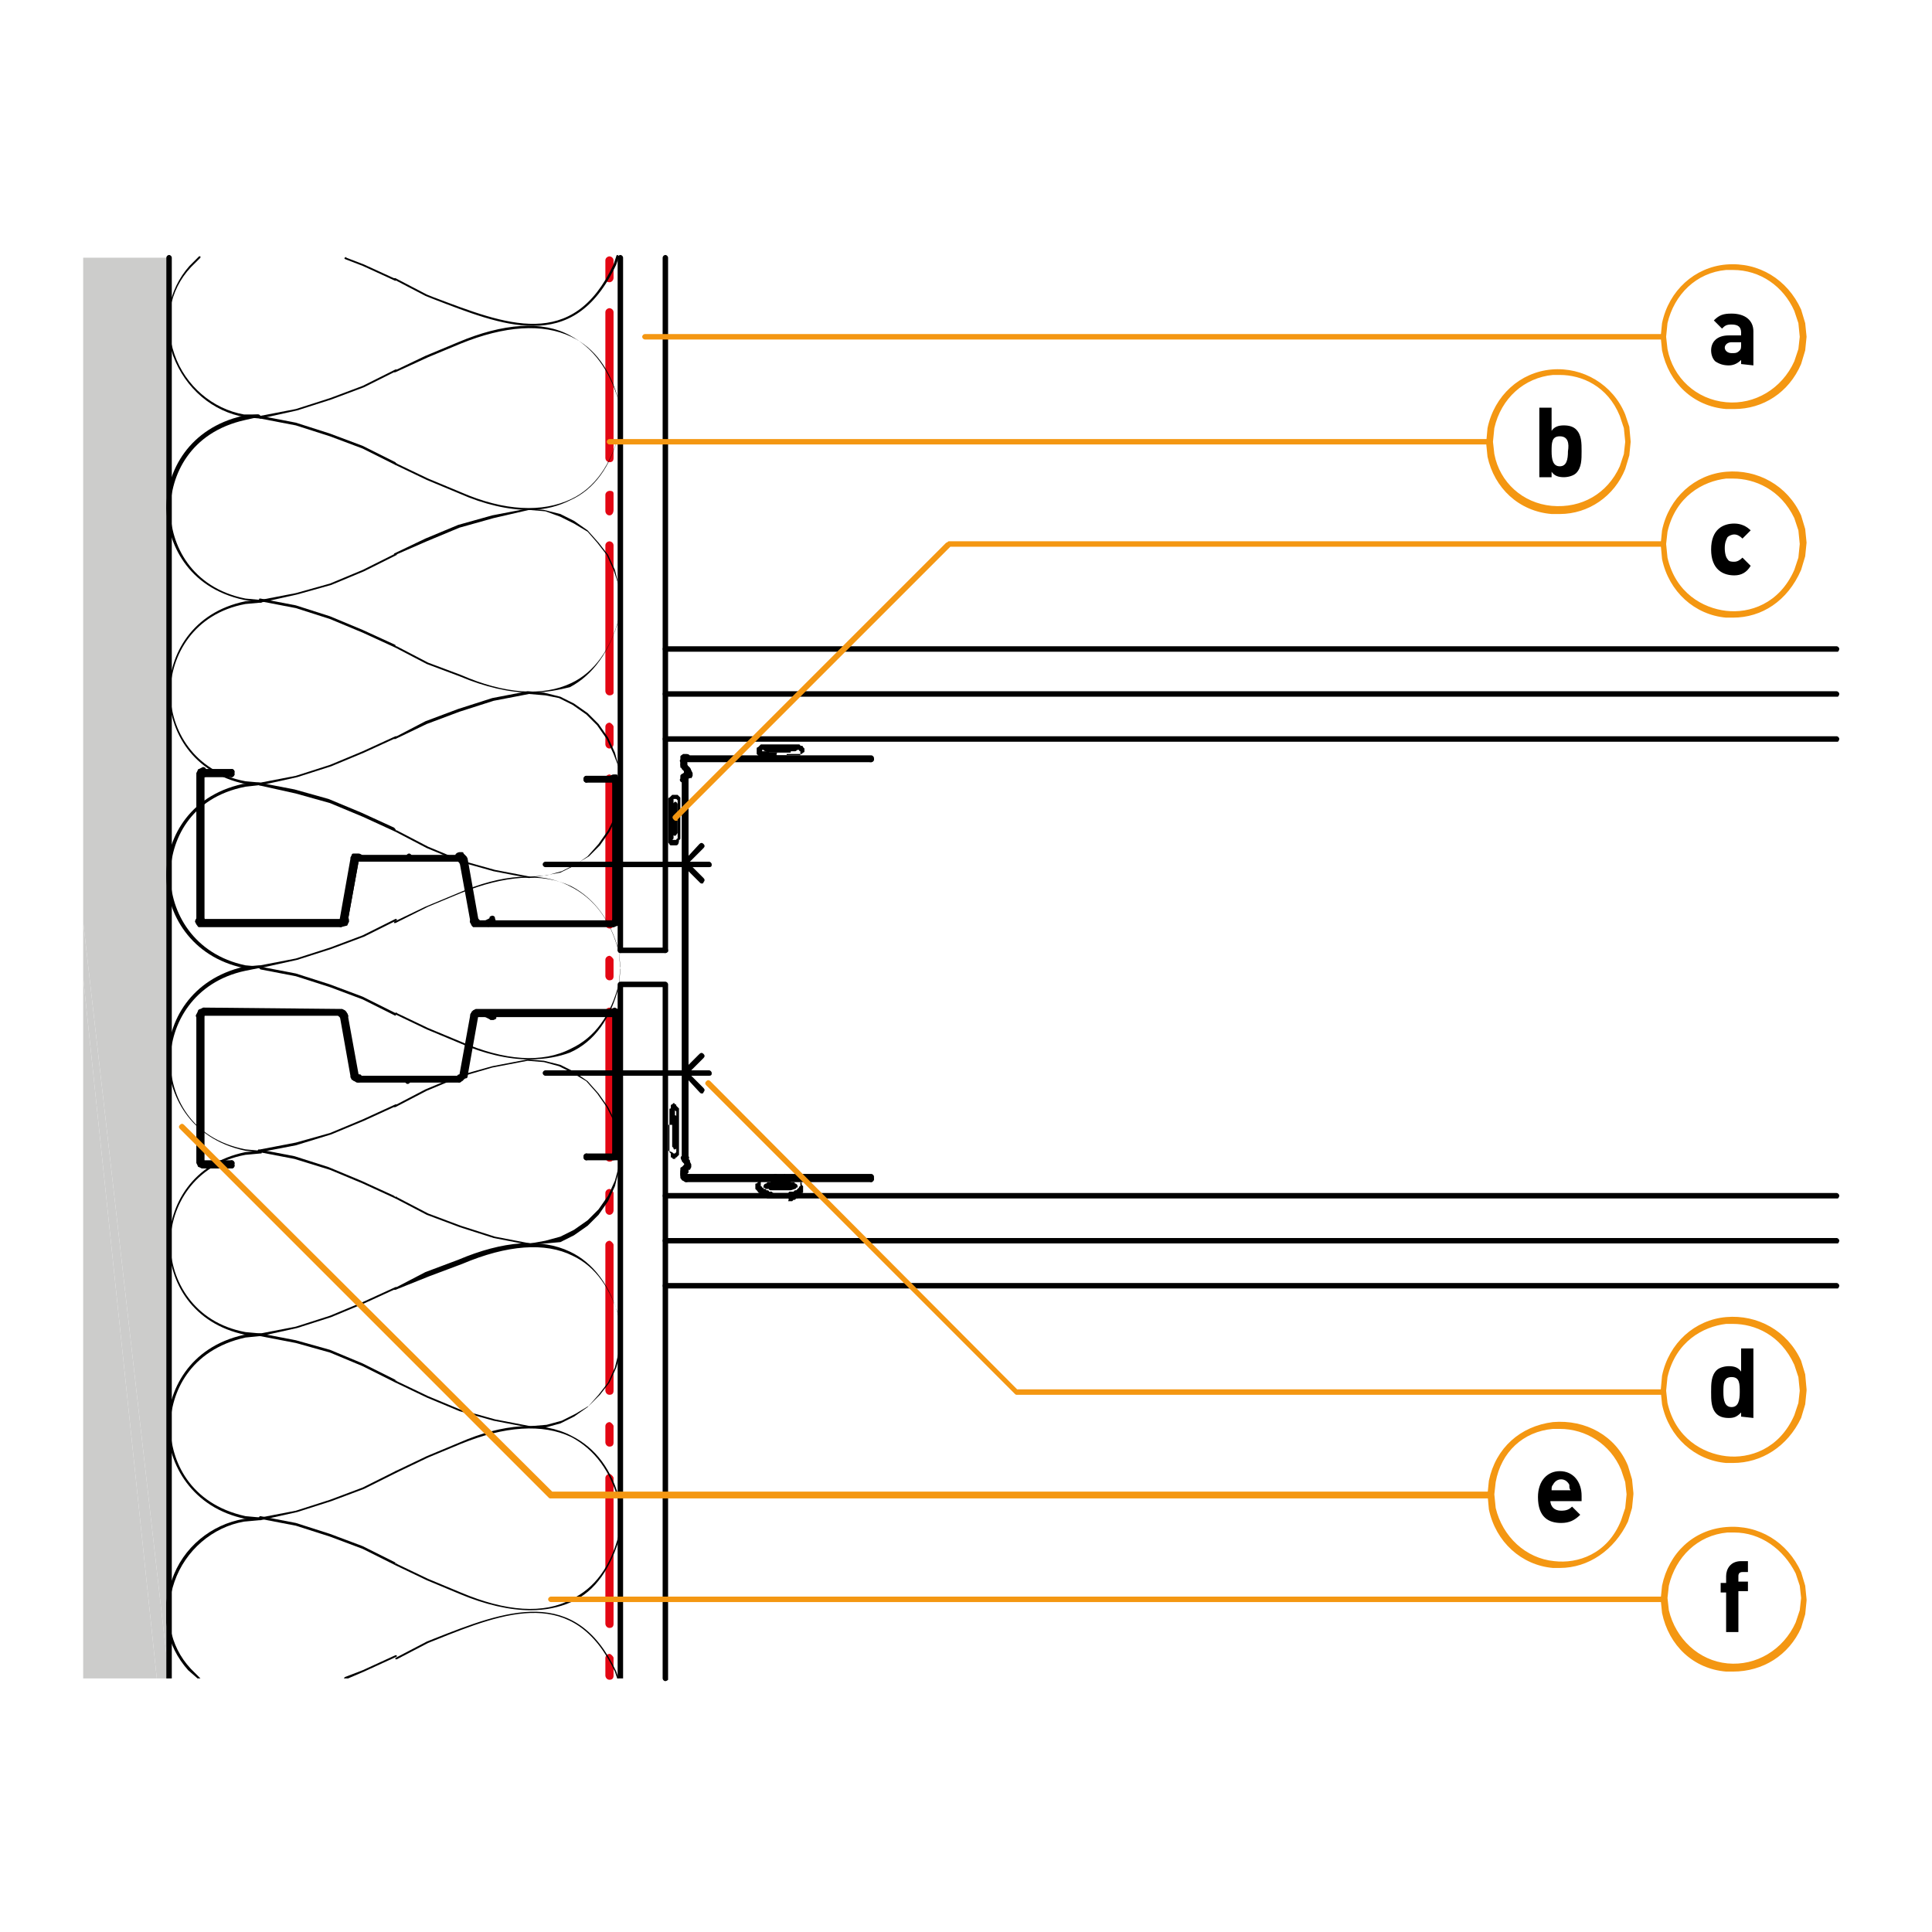 <?xml version="1.0" encoding="utf-8"?>
<!-- Generator: Adobe Illustrator 27.2.0, SVG Export Plug-In . SVG Version: 6.00 Build 0)  -->
<svg version="1.1" id="Lager_1" xmlns="http://www.w3.org/2000/svg" xmlns:xlink="http://www.w3.org/1999/xlink" x="0px" y="0px"
	 viewBox="0 0 141.7 141.7" style="enable-background:new 0 0 141.7 141.7;" xml:space="preserve">
<style type="text/css">
	.st0{fill:#CCCCCB;}
	.st1{clip-path:url(#SVGID_00000034047516774725526250000005422595641427671448_);}
	.st2{clip-path:url(#SVGID_00000067936719540033064370000017701960424764619426_);}
	.st3{fill:#E30613;}
	.st4{clip-path:url(#SVGID_00000164500212231161110560000005873394763092932753_);}
	.st5{clip-path:url(#SVGID_00000006687523667422163990000004073228918416351906_);}
	.st6{clip-path:url(#SVGID_00000095328171301113813370000004910895948979802016_);}
	.st7{fill:#F49712;}
</style>
<g>
	<polygon class="st0" points="6.1,123.1 11.5,123.1 6.1,71.7 	"/>
</g>
<g>
	<polygon class="st0" points="6.1,71.7 11.5,123.1 12.4,123.1 6.1,67.6 	"/>
</g>
<g>
	<polygon class="st0" points="6.1,18.9 6.1,67.6 12.4,123.1 12.4,18.9 	"/>
</g>
<g>
	<g>
		<defs>
			<rect id="SVGID_1_" x="12.2" y="18.7" width="33.6" height="104.4"/>
		</defs>
		<clipPath id="SVGID_00000173876578969440004010000014546442707500354230_">
			<use xlink:href="#SVGID_1_"  style="overflow:visible;"/>
		</clipPath>
		<g style="clip-path:url(#SVGID_00000173876578969440004010000014546442707500354230_);">
			<path d="M12.4,123.3c-0.1,0-0.2-0.1-0.2-0.2V18.9c0-0.1,0.1-0.2,0.2-0.2s0.2,0.1,0.2,0.2v104.3C12.6,123.2,12.5,123.3,12.4,123.3
				z"/>
		</g>
	</g>
</g>
<g>
	<g>
		<g>
			<path d="M45.5,69.9c-0.1,0-0.2-0.1-0.2-0.2V18.9c0-0.1,0.1-0.2,0.2-0.2s0.2,0.1,0.2,0.2v50.9C45.7,69.8,45.6,69.9,45.5,69.9z"/>
		</g>
	</g>
</g>
<g>
	<g>
		<defs>
			<rect id="SVGID_00000144309059618853671140000005847733353173700280_" x="12.2" y="18.7" width="33.6" height="104.4"/>
		</defs>
		<clipPath id="SVGID_00000083784455208819306020000005443739056432264349_">
			<use xlink:href="#SVGID_00000144309059618853671140000005847733353173700280_"  style="overflow:visible;"/>
		</clipPath>
		<g style="clip-path:url(#SVGID_00000083784455208819306020000005443739056432264349_);">
			<path d="M45.5,123.3c-0.1,0-0.2-0.1-0.2-0.2V72.3c0-0.1,0.1-0.2,0.2-0.2s0.2,0.1,0.2,0.2v50.9C45.7,123.2,45.6,123.3,45.5,123.3z
				"/>
		</g>
	</g>
</g>
<g>
	<g>
		<g>
			<path class="st3" d="M44.7,20.7c-0.2,0-0.3-0.1-0.3-0.3v-1.3c0-0.2,0.2-0.3,0.3-0.3s0.3,0.1,0.3,0.3v1.3
				C45,20.5,44.9,20.7,44.7,20.7z"/>
		</g>
	</g>
</g>
<g>
	<path class="st3" d="M44.7,33.9c-0.2,0-0.3-0.2-0.3-0.3V22.9c0-0.2,0.2-0.3,0.3-0.3s0.3,0.1,0.3,0.3v10.7
		C45,33.8,44.9,33.9,44.7,33.9z"/>
</g>
<g>
	<path class="st3" d="M44.7,37.8c-0.2,0-0.3-0.2-0.3-0.3v-1.2c0-0.2,0.2-0.3,0.3-0.3S45,36,45,36.2v1.2C45,37.6,44.9,37.8,44.7,37.8
		z"/>
</g>
<g>
	<path class="st3" d="M44.7,51c-0.2,0-0.3-0.2-0.3-0.3V40c0-0.2,0.2-0.3,0.3-0.3S45,39.8,45,40v10.8C45,50.9,44.9,51,44.7,51z"/>
</g>
<g>
	<path class="st3" d="M44.7,54.9c-0.2,0-0.3-0.2-0.3-0.3v-1.3c0-0.2,0.2-0.3,0.3-0.3s0.3,0.2,0.3,0.3v1.3
		C45,54.7,44.9,54.9,44.7,54.9z"/>
</g>
<g>
	<path class="st3" d="M44.7,68.1c-0.2,0-0.3-0.2-0.3-0.3V57.1c0-0.2,0.2-0.3,0.3-0.3s0.3,0.2,0.3,0.3v10.7
		C45,68,44.9,68.1,44.7,68.1z"/>
</g>
<g>
	<path class="st3" d="M44.7,71.9c-0.2,0-0.3-0.2-0.3-0.3v-1.2c0-0.2,0.2-0.3,0.3-0.3s0.3,0.2,0.3,0.3v1.2
		C45,71.8,44.9,71.9,44.7,71.9z"/>
</g>
<g>
	<path class="st3" d="M44.7,85.2c-0.2,0-0.3-0.2-0.3-0.3V74.2c0-0.2,0.2-0.3,0.3-0.3S45,74,45,74.2v10.7
		C45,85.1,44.9,85.2,44.7,85.2z"/>
</g>
<g>
	<path class="st3" d="M44.7,89.1c-0.2,0-0.3-0.2-0.3-0.3v-1.3c0-0.2,0.2-0.3,0.3-0.3s0.3,0.2,0.3,0.3v1.3
		C45,88.9,44.9,89.1,44.7,89.1z"/>
</g>
<g>
	<path class="st3" d="M44.7,102.3c-0.2,0-0.3-0.2-0.3-0.3V91.3c0-0.2,0.2-0.3,0.3-0.3s0.3,0.2,0.3,0.3V102
		C45,102.2,44.9,102.3,44.7,102.3z"/>
</g>
<g>
	<path class="st3" d="M44.7,106.1c-0.2,0-0.3-0.2-0.3-0.3v-1.2c0-0.2,0.2-0.3,0.3-0.3s0.3,0.2,0.3,0.3v1.2
		C45,106,44.9,106.1,44.7,106.1z"/>
</g>
<g>
	<path class="st3" d="M44.7,119.4c-0.2,0-0.3-0.2-0.3-0.3v-10.7c0-0.2,0.2-0.3,0.3-0.3s0.3,0.2,0.3,0.3v10.7
		C45,119.3,44.9,119.4,44.7,119.4z"/>
</g>
<g>
	<g>
		<g>
			<path class="st3" d="M44.7,123.2c-0.2,0-0.3-0.2-0.3-0.3v-1.3c0-0.2,0.2-0.3,0.3-0.3s0.3,0.2,0.3,0.3v1.3
				C45,123.1,44.9,123.2,44.7,123.2z"/>
		</g>
	</g>
</g>
<g>
	<g>
		<g>
			<path d="M48.8,69.9c-0.1,0-0.2-0.1-0.2-0.2V18.9c0-0.1,0.1-0.2,0.2-0.2s0.2,0.1,0.2,0.2v50.9C49,69.8,48.9,69.9,48.8,69.9z"/>
		</g>
	</g>
	<g>
		<g>
			<path d="M48.8,123.3c-0.1,0-0.2-0.1-0.2-0.2V72.3c0-0.1,0.1-0.2,0.2-0.2s0.2,0.1,0.2,0.2v50.9C49,123.2,48.9,123.3,48.8,123.3z"
				/>
		</g>
	</g>
	<g>
		<g>
			<path d="M134.8,51.1H48.8c-0.1,0-0.2-0.1-0.2-0.2s0.1-0.2,0.2-0.2h85.9c0.1,0,0.2,0.1,0.2,0.2S134.8,51.1,134.8,51.1z"/>
		</g>
	</g>
	<g>
		<g>
			<path d="M134.8,47.8H48.8c-0.1,0-0.2-0.1-0.2-0.2s0.1-0.2,0.2-0.2h85.9c0.1,0,0.2,0.1,0.2,0.2S134.8,47.8,134.8,47.8z"/>
		</g>
	</g>
	<g>
		<g>
			<path d="M134.8,54.4H48.8c-0.1,0-0.2-0.1-0.2-0.2s0.1-0.2,0.2-0.2h85.9c0.1,0,0.2,0.1,0.2,0.2S134.8,54.4,134.8,54.4z"/>
		</g>
	</g>
	<g>
		<g>
			<path d="M134.8,87.9H48.8c-0.1,0-0.2-0.1-0.2-0.2s0.1-0.2,0.2-0.2h85.9c0.1,0,0.2,0.1,0.2,0.2S134.8,87.9,134.8,87.9z"/>
		</g>
	</g>
	<g>
		<g>
			<path d="M134.8,91.2H48.8c-0.1,0-0.2-0.1-0.2-0.2s0.1-0.2,0.2-0.2h85.9c0.1,0,0.2,0.1,0.2,0.2S134.8,91.2,134.8,91.2z"/>
		</g>
	</g>
	<g>
		<g>
			<path d="M134.8,94.5H48.8c-0.1,0-0.2-0.1-0.2-0.2s0.1-0.2,0.2-0.2h85.9c0.1,0,0.2,0.1,0.2,0.2S134.8,94.5,134.8,94.5z"/>
		</g>
	</g>
</g>
<g>
	<g>
		<defs>
			<rect id="SVGID_00000175318297954803827860000018311837046343173771_" x="28.8" y="117.9" width="16.7" height="5.2"/>
		</defs>
		<clipPath id="SVGID_00000166667828441661339030000009545774826888725436_">
			<use xlink:href="#SVGID_00000175318297954803827860000018311837046343173771_"  style="overflow:visible;"/>
		</clipPath>
		<g style="clip-path:url(#SVGID_00000166667828441661339030000009545774826888725436_);">
			<path d="M45.3,123.2C45.2,123.2,45.2,123.2,45.3,123.2l-0.2-0.6c-3-6.3-8-4.4-13.2-2.3l-0.5,0.2l-2.3,1.2c0,0-0.1,0-0.1,0
				s0-0.1,0-0.1l2.3-1.2l0.5-0.2c5.3-2.1,10.4-4,13.4,2.4l0.2,0.6C45.4,123.1,45.3,123.2,45.3,123.2
				C45.3,123.2,45.3,123.2,45.3,123.2z"/>
		</g>
	</g>
</g>
<g>
	<g>
		<defs>
			<rect id="SVGID_00000064321570456108963730000012272552392086345126_" x="25.1" y="121.3" width="4.1" height="1.8"/>
		</defs>
		<clipPath id="SVGID_00000139978179891255567760000008113702469288190637_">
			<use xlink:href="#SVGID_00000064321570456108963730000012272552392086345126_"  style="overflow:visible;"/>
		</clipPath>
		<g style="clip-path:url(#SVGID_00000139978179891255567760000008113702469288190637_);">
			<path d="M25.3,123.2C25.3,123.2,25.2,123.2,25.3,123.2c-0.1-0.1-0.1-0.1,0-0.2l1.3-0.5l2.4-1.1c0,0,0.1,0,0.1,0s0,0.1,0,0.1
				l-2.4,1.1L25.3,123.2C25.3,123.2,25.3,123.2,25.3,123.2z"/>
		</g>
	</g>
</g>
<g>
	<g>
		<defs>
			<rect id="SVGID_00000134954050188750979700000010084831502456598700_" x="12.2" y="111.2" width="7.1" height="11.9"/>
		</defs>
		<clipPath id="SVGID_00000049933446290412194150000016237912338745531535_">
			<use xlink:href="#SVGID_00000134954050188750979700000010084831502456598700_"  style="overflow:visible;"/>
		</clipPath>
		<g style="clip-path:url(#SVGID_00000049933446290412194150000016237912338745531535_);">
			<path d="M14.6,123.2C14.6,123.2,14.6,123.2,14.6,123.2l-0.8-0.7c-1.6-1.8-2.1-4.2-1.2-6.6c0.8-2.4,2.9-4.1,5.3-4.5l1.1-0.1
				c0,0,0.1,0,0.1,0.1c0,0,0,0.1-0.1,0.1l-1.1,0.1c-2.3,0.4-4.3,2.1-5.1,4.4c-0.8,2.3-0.4,4.7,1.2,6.4l0.7,0.7
				C14.7,123.1,14.7,123.2,14.6,123.2C14.7,123.2,14.7,123.2,14.6,123.2z"/>
		</g>
	</g>
</g>
<g>
	<path d="M29,114.8C28.9,114.8,28.9,114.8,29,114.8l-2.4-1.2l-2.4-0.9l-2.5-0.8l-2.6-0.5c0,0-0.1-0.1-0.1-0.1s0-0.1,0.1-0.1l2.6,0.5
		l2.5,0.8l2.4,0.9l2.4,1.2C29,114.7,29,114.8,29,114.8C29,114.8,29,114.8,29,114.8z"/>
</g>
<g>
	<g>
		<g>
			<path d="M38.9,118.1c-1.5,0-3.3-0.4-5.2-1.2l-2.4-1l-2.3-1.1c0,0-0.1-0.1,0-0.1c0,0,0.1-0.1,0.1,0l2.3,1.1l2.4,1
				c3.3,1.4,6.1,1.6,8.1,0.5c1.7-0.8,2.9-2.4,3.5-4.8l0.1-1.1l-0.1-1.2c-0.6-2.3-1.8-3.9-3.5-4.8c-2.1-1-4.9-0.8-8.1,0.5l-2.4,1
				l-2.3,1.1c0,0-0.1,0-0.1,0s0-0.1,0-0.1l2.3-1.1l2.4-1c3.2-1.4,6.1-1.6,8.2-0.5c1.8,0.9,3,2.5,3.6,4.9l0.1,1.2l-0.1,1.2
				c-0.7,2.4-1.8,4.1-3.6,4.9C41,117.9,40,118.1,38.9,118.1z"/>
		</g>
	</g>
</g>
<g>
	<path d="M19.1,111.5C19,111.5,19,111.5,19.1,111.5c-0.1-0.1-0.1-0.1,0-0.2l2.6-0.5l2.5-0.8l2.4-0.9l2.4-1.2c0,0,0.1,0,0.1,0
		s0,0.1,0,0.1l-2.4,1.2l-2.4,0.9l-2.5,0.8L19.1,111.5C19.1,111.5,19.1,111.5,19.1,111.5z"/>
</g>
<g>
	<g>
		<g>
			<path d="M19.1,111.5L19.1,111.5l-1.1-0.1c-3.9-0.8-5.7-4-5.7-6.8c0-2.5,1.5-5.8,5.6-6.7l1.1-0.1h0c0,0,0.1,0,0.1,0.1
				s0,0.1-0.1,0.1L18,98.1c-4.1,0.9-5.5,4.1-5.5,6.5c0,2.5,1.4,5.7,5.5,6.6l1.1,0.1C19.1,111.3,19.2,111.4,19.1,111.5
				C19.2,111.5,19.1,111.5,19.1,111.5z"/>
		</g>
	</g>
</g>
<g>
	<path d="M29,101.4C28.9,101.4,28.9,101.4,29,101.4l-2.4-1.2l-2.4-1l-2.5-0.7L19.1,98c0,0-0.1-0.1-0.1-0.1s0-0.1,0.1-0.1l2.6,0.5
		l2.5,0.7l2.4,1l2.4,1.2C29,101.3,29.1,101.3,29,101.4C29,101.4,29,101.4,29,101.4z"/>
</g>
<g>
	<g>
		<g>
			<path d="M38.8,104.7C38.8,104.7,38.8,104.7,38.8,104.7l-2.6-0.5l-2.5-0.7l-2.4-1l-2.3-1.1c0,0-0.1-0.1,0-0.1c0,0,0.1-0.1,0.1,0
				l2.3,1.1l2.4,1l2.5,0.7l2.6,0.5l1.2-0.1l1.1-0.3l1-0.5l1-0.6l0.8-0.8l0.7-0.9l0.5-1.1l0.3-1.1l0.1-1.2l-0.1-1.1
				c-0.7-2.4-1.8-4-3.5-4.8c-2-1-4.8-0.8-8.1,0.6l-2.4,0.9L29,94.6c0,0-0.1,0-0.1,0s0-0.1,0-0.1l2.3-1.2l2.4-0.9
				c3.3-1.4,6.1-1.6,8.2-0.6c1.7,0.8,3,2.5,3.6,4.9l0.1,1.2l-0.1,1.2l-0.3,1.2l-0.5,1.1l-0.7,0.9l-0.8,0.9l-1,0.7l-1,0.5l-1.1,0.3
				L38.8,104.7C38.8,104.7,38.8,104.7,38.8,104.7z"/>
		</g>
	</g>
</g>
<g>
	<path d="M19.1,98C19,98,19,98,19.1,98c-0.1-0.1-0.1-0.2,0-0.2l2.6-0.5l2.5-0.8l2.4-1l2.4-1.1c0,0,0.1,0,0.1,0s0,0.1,0,0.1l-2.4,1.1
		l-2.4,1l-2.5,0.8L19.1,98C19.1,98,19.1,98,19.1,98z"/>
</g>
<g>
	<g>
		<g>
			<path d="M19.1,98L19.1,98l-1.1-0.1c-3.9-0.8-5.6-3.9-5.6-6.7s1.7-5.9,5.6-6.7l1.1-0.1h0c0,0,0.1,0,0.1,0.1s0,0.1-0.1,0.1L18,84.7
				c-3.8,0.7-5.5,3.8-5.5,6.5s1.7,5.8,5.5,6.5l1.1,0.1C19.1,97.8,19.2,97.9,19.1,98C19.2,98,19.1,98,19.1,98z"/>
		</g>
	</g>
</g>
<g>
	<path d="M29,87.9C28.9,87.9,28.9,87.9,29,87.9l-2.4-1.1l-2.4-1L21.6,85l-2.6-0.5c0,0-0.1-0.1-0.1-0.1s0-0.1,0.1-0.1l2.6,0.5
		l2.5,0.8l2.4,1l2.4,1.1C29,87.8,29.1,87.8,29,87.9C29,87.9,29,87.9,29,87.9z"/>
</g>
<g>
	<path d="M38.8,91.3C38.8,91.3,38.8,91.3,38.8,91.3l-2.6-0.5L33.7,90l-2.4-0.9l-2.3-1.2c0,0-0.1-0.1,0-0.1c0,0,0.1-0.1,0.1,0
		l2.3,1.2l2.4,0.9l2.5,0.8l2.6,0.5L40,91l1.1-0.3l1-0.5l1-0.7l0.8-0.8l0.7-1l0.5-1.1l0.3-1.1l0.1-1.1l-0.1-1.2L45,82.2l-0.5-1
		l-0.7-1L43,79.3l-1-0.6l-1-0.5l-1.1-0.3l-1.2-0.1l-2.6,0.5L33.7,79l-2.4,1L29,81.2c0,0-0.1,0-0.1,0s0-0.1,0-0.1l2.3-1.2l2.4-1
		l2.5-0.7l2.6-0.5c0,0,0,0,0,0l1.2,0.1l1.2,0.3l1,0.5l1,0.7l0.8,0.9l0.7,1l0.5,1l0.3,1.2l0.1,1.2l-0.1,1.2l-0.3,1.2l-0.5,1.1l-0.7,1
		l-0.8,0.8l-1,0.7l-1,0.5L40,91.2L38.8,91.3C38.8,91.3,38.8,91.3,38.8,91.3z"/>
</g>
<g>
	<path d="M19.1,84.5C19,84.5,19,84.5,19.1,84.5c-0.1-0.1-0.1-0.1,0-0.2l2.6-0.5l2.5-0.7l2.4-1l2.4-1.1c0,0,0.1,0,0.1,0s0,0.1,0,0.1
		l-2.4,1.1l-2.4,1L21.7,84L19.1,84.5C19.1,84.5,19.1,84.5,19.1,84.5z"/>
</g>
<g>
	<g>
		<g>
			<path d="M19.1,84.5L19.1,84.5l-1.1-0.1c-4.2-0.9-5.6-4.2-5.7-6.7c0-2.8,1.7-5.9,5.6-6.8l1.1-0.1c0.1,0,0.1,0,0.1,0.1
				c0,0,0,0.1-0.1,0.1L18,71.2c-3.8,0.8-5.5,3.9-5.5,6.6c0,2.5,1.4,5.7,5.5,6.5l1.1,0.1C19.1,84.4,19.2,84.4,19.1,84.5
				C19.2,84.5,19.1,84.5,19.1,84.5z"/>
		</g>
	</g>
</g>
<g>
	<path d="M29,74.5C28.9,74.5,28.9,74.5,29,74.5l-2.4-1.2l-2.4-0.9l-2.5-0.8l-2.6-0.5C19,71,19,71,19,71c0,0,0-0.1,0.1-0.1l2.6,0.5
		l2.5,0.8l2.4,0.9l2.4,1.2C29,74.3,29.1,74.4,29,74.5C29,74.4,29,74.5,29,74.5z"/>
</g>
<g>
	<g>
		<g>
			<path d="M38.8,77.7c-1.5,0-3.3-0.4-5.1-1.2l-2.4-1l-2.3-1.1c0,0-0.1-0.1,0-0.1c0,0,0.1-0.1,0.1,0l2.3,1.1l2.4,1
				c3.2,1.4,6,1.6,8.1,0.5c1.7-0.8,2.9-2.4,3.5-4.8l0.1-1.2l-0.1-1.1c-0.6-2.3-1.8-3.9-3.5-4.8c-2.1-1-4.9-0.8-8.1,0.5l-2.4,1
				L29,67.7c0,0-0.1,0-0.1,0s0-0.1,0-0.1l2.3-1.1l2.4-1c3.2-1.4,6.1-1.6,8.2-0.5c1.8,0.9,3,2.5,3.6,4.9l0.1,1.2l-0.1,1.2
				c-0.6,2.4-1.8,4.1-3.6,4.9C41,77.5,40,77.7,38.8,77.7z"/>
		</g>
	</g>
</g>
<g>
	<path d="M19.1,71C19,71,19,71,19.1,71c-0.1-0.1-0.1-0.2,0-0.2l2.6-0.5l2.5-0.8l2.4-0.9l2.4-1.2c0,0,0.1,0,0.1,0s0,0.1,0,0.1
		l-2.4,1.2l-2.4,0.9l-2.5,0.8L19.1,71C19.1,71,19.1,71,19.1,71z"/>
</g>
<g>
	<g>
		<g>
			<path d="M19.1,71L19.1,71L17.9,71c-3.9-0.8-5.7-4-5.7-6.8c0-2.5,1.5-5.8,5.6-6.7l1.1-0.1c0.1,0,0.1,0,0.1,0.1c0,0,0,0.1-0.1,0.1
				L18,57.7c-4.1,0.8-5.5,4-5.5,6.5c0,2.7,1.7,5.8,5.5,6.6l1.1,0.1C19.1,70.9,19.2,70.9,19.1,71C19.2,71,19.1,71,19.1,71z"/>
		</g>
	</g>
</g>
<g>
	<path d="M29,61C28.9,61,28.9,61,29,61l-2.4-1.1l-2.4-1l-2.5-0.7L19,57.6c0,0-0.1,0-0.1-0.1c0,0,0-0.1,0.1-0.1l2.6,0.5l2.5,0.7
		l2.4,1l2.4,1.1C29,60.8,29.1,60.9,29,61C29,60.9,29,61,29,61z"/>
</g>
<g>
	<path d="M38.8,64.4C38.8,64.4,38.8,64.4,38.8,64.4l-2.6-0.5l-2.5-0.7l-2.4-1l-2.3-1.2c0,0-0.1-0.1,0-0.1c0,0,0.1,0,0.1,0l2.3,1.2
		l2.4,1l2.5,0.7l2.6,0.5l1.2-0.1l1.1-0.3l1-0.5l1-0.6l0.8-0.8l0.7-1l0.5-1l0.3-1.1l0.1-1.2l-0.1-1.1L45,55.3l-0.5-1.1l-0.7-1
		l-0.8-0.8l-1-0.7l-1-0.5L40,51l-1.2-0.1l-2.6,0.5l-2.5,0.8l-2.4,0.9L29,54.2c0,0-0.1,0-0.1,0c0,0,0-0.1,0-0.1l2.3-1.2l2.4-0.9
		l2.5-0.8l2.6-0.5c0,0,0,0,0,0l1.2,0.1l1.2,0.3l1,0.5l1,0.7l0.8,0.8l0.7,1l0.5,1.1l0.3,1.1l0.1,1.2l-0.1,1.2l-0.3,1.2l-0.5,1l-0.7,1
		l-0.8,0.9l-1,0.7l-1,0.5L40,64.2L38.8,64.4C38.8,64.4,38.8,64.4,38.8,64.4z"/>
</g>
<g>
	<path d="M19.1,57.6C19,57.6,19,57.6,19.1,57.6c-0.1-0.1-0.1-0.2,0-0.2l2.6-0.5l2.5-0.8l2.4-1l2.4-1.1c0,0,0.1,0,0.1,0s0,0.1,0,0.1
		l-2.4,1.1l-2.4,1l-2.5,0.8L19.1,57.6C19.1,57.6,19.1,57.6,19.1,57.6z"/>
</g>
<g>
	<g>
		<g>
			<path d="M19.1,57.6L19.1,57.6l-1.1-0.1c-3.9-0.8-5.6-3.9-5.6-6.7s1.7-5.9,5.6-6.7l1.1-0.1h0c0,0,0.1,0,0.1,0.1s0,0.1-0.1,0.1
				L18,44.3c-3.8,0.7-5.5,3.8-5.5,6.5s1.7,5.8,5.5,6.5l1.1,0.1C19.1,57.4,19.2,57.5,19.1,57.6C19.2,57.6,19.1,57.6,19.1,57.6z"/>
		</g>
	</g>
</g>
<g>
	<path d="M29,47.5C28.9,47.5,28.9,47.5,29,47.5l-2.4-1.1l-2.4-1l-2.5-0.8l-2.6-0.5c0,0-0.1,0-0.1-0.1s0-0.1,0.1-0.1l2.6,0.5l2.5,0.8
		l2.4,1l2.4,1.1C29,47.4,29.1,47.4,29,47.5C29,47.5,29,47.5,29,47.5z"/>
</g>
<g>
	<g>
		<g>
			<path d="M38.9,50.8c-1.5,0-3.3-0.4-5.2-1.2l-2.4-0.9l-2.3-1.2c0,0-0.1-0.1,0-0.1c0,0,0.1,0,0.1,0l2.3,1.2l2.4,0.9
				c3.2,1.4,6,1.6,8.1,0.6c1.7-0.8,2.9-2.5,3.5-4.8l0.1-1.1l-0.1-1.2L45,41.8l-0.5-1.1l-0.7-0.9L43.1,39l-1-0.6l-1-0.5L40,37.5
				l-1.2-0.1L36.2,38l-2.5,0.7l-2.4,1L29,40.7c0,0-0.1,0-0.1,0s0-0.1,0-0.1l2.3-1.1l2.4-1l2.5-0.7l2.6-0.5c0,0,0,0,0,0l1.2,0.1
				l1.2,0.3l1,0.5l1,0.7l0.8,0.9l0.7,0.9l0.5,1.1l0.3,1.2l0.1,1.2l-0.1,1.2c-0.7,2.4-1.9,4.1-3.6,5C41,50.6,40,50.8,38.9,50.8z"/>
		</g>
	</g>
</g>
<g>
	<path d="M19.1,44.2C19,44.2,19,44.1,19.1,44.2C19,44.1,19,44,19.1,44l2.6-0.5l2.5-0.7l2.4-1l2.4-1.2c0,0,0.1,0,0.1,0s0,0.1,0,0.1
		l-2.4,1.2l-2.4,1l-2.5,0.7L19.1,44.2C19.1,44.2,19.1,44.2,19.1,44.2z"/>
</g>
<g>
	<g>
		<g>
			<path d="M19.1,44.2L19.1,44.2L17.9,44c-4.2-0.9-5.6-4.2-5.7-6.7c0-2.8,1.7-5.9,5.6-6.8l1.1-0.1h0c0,0,0.1,0,0.1,0.1
				c0,0,0,0.1-0.1,0.1L18,30.8c-4.1,0.9-5.5,4.1-5.5,6.6c0,2.5,1.5,5.7,5.5,6.5l1.1,0.1C19.1,44,19.2,44,19.1,44.2
				C19.2,44.1,19.1,44.2,19.1,44.2z"/>
		</g>
	</g>
</g>
<g>
	<path d="M29,34.1C28.9,34.1,28.9,34.1,29,34.1l-2.4-1.2l-2.4-0.9l-2.5-0.8l-2.6-0.5c0,0-0.1,0-0.1-0.1c0,0,0-0.1,0.1-0.1l2.6,0.5
		l2.5,0.8l2.4,0.9l2.4,1.2C29,33.9,29.1,34,29,34.1C29,34,29,34.1,29,34.1z"/>
</g>
<g>
	<g>
		<g>
			<path d="M38.8,37.4c-1.5,0-3.3-0.4-5.1-1.2l-2.4-1l-2.3-1.1c0,0-0.1-0.1,0-0.1c0,0,0.1-0.1,0.1,0l2.3,1.1l2.4,1
				c3.2,1.4,6,1.5,8.1,0.5c1.7-0.8,2.9-2.5,3.5-4.8l0.1-1.2l-0.1-1.1c-0.6-2.4-1.8-4-3.5-4.8c-2.1-1-4.9-0.8-8.1,0.5l-2.4,1L29,27.3
				c0,0-0.1,0-0.1,0s0-0.1,0-0.1l2.3-1.1l2.4-1c3.3-1.4,6.2-1.6,8.2-0.5c1.7,0.9,2.9,2.5,3.6,4.9l0.1,1.1l-0.1,1.2
				c-0.6,2.4-1.8,4.1-3.6,4.9C41,37.1,40,37.4,38.8,37.4z"/>
		</g>
	</g>
</g>
<g>
	<path d="M19.1,30.7C19,30.7,19,30.6,19.1,30.7c-0.1-0.1-0.1-0.2,0-0.2l2.6-0.5l2.5-0.8l2.4-0.9l2.4-1.2c0,0,0.1,0,0.1,0
		s0,0.1,0,0.1l-2.4,1.2l-2.4,0.9l-2.5,0.8L19.1,30.7C19.1,30.7,19.1,30.7,19.1,30.7z"/>
</g>
<g>
	<g>
		<g>
			<path d="M19.1,30.7L19.1,30.7l-1.1-0.1c-2.4-0.4-4.4-2.1-5.3-4.5c-0.8-2.3-0.4-4.8,1.2-6.6l0.7-0.7c0,0,0.1,0,0.1,0s0,0.1,0,0.1
				L14,19.6c-1.6,1.7-2,4.1-1.2,6.4c0.8,2.3,2.8,4,5.1,4.4l1.1,0C19.1,30.5,19.2,30.5,19.1,30.7C19.2,30.6,19.1,30.7,19.1,30.7z"/>
		</g>
	</g>
	<g>
		<g>
			<path d="M29,20.6C28.9,20.6,28.9,20.6,29,20.6l-2.4-1.1l-1.3-0.5c0,0-0.1-0.1,0-0.1c0,0,0.1-0.1,0.1,0l1.3,0.5l2.4,1.1
				C29,20.4,29.1,20.5,29,20.6C29,20.5,29,20.6,29,20.6z"/>
		</g>
	</g>
	<g>
		<g>
			<path d="M39.1,23.9c-2.3,0-4.8-1-7.4-2l-0.5-0.2l-2.3-1.2c0,0-0.1-0.1,0-0.1c0,0,0.1,0,0.1,0l2.3,1.2l0.5,0.2
				c5.3,2,10.2,4,13.2-2.4l0.2-0.6c0,0,0-0.1,0.1-0.1c0,0,0.1,0.1,0.1,0.1l-0.2,0.6C43.6,22.8,41.5,23.9,39.1,23.9z"/>
		</g>
	</g>
</g>
<g>
	<path d="M50.1,56.3c-0.1,0-0.2-0.1-0.2-0.2v-0.3c0-0.1,0.1-0.2,0.2-0.2s0.2,0.1,0.2,0.2v0.3C50.4,56.2,50.3,56.3,50.1,56.3z"/>
</g>
<g>
	<path d="M50.2,85.3c-0.1,0-0.2-0.1-0.2-0.2l0-0.2c0,0,0-0.1,0-0.1V57.1c0-0.1,0.1-0.2,0.2-0.2s0.2,0.1,0.2,0.2v27.7l0,0.1
		C50.5,85.1,50.4,85.2,50.2,85.3C50.2,85.2,50.2,85.3,50.2,85.3z"/>
</g>
<g>
	<path d="M50.1,86.4c-0.1,0-0.2-0.1-0.2-0.2v-0.3c0-0.1,0.1-0.2,0.2-0.2s0.2,0.1,0.2,0.2v0.3C50.4,86.3,50.3,86.4,50.1,86.4z"/>
</g>
<g>
	<path d="M63.9,86.7c-0.1,0-0.2-0.1-0.2-0.2v-0.1c0-0.1,0.1-0.2,0.2-0.2c0.1,0,0.2,0.1,0.2,0.2v0.1C64.1,86.5,64,86.7,63.9,86.7z"/>
</g>
<g>
	<path d="M50.3,86.7C50.3,86.7,50.3,86.7,50.3,86.7l-0.2-0.1c-0.1,0-0.1-0.1-0.2-0.2l0-0.2c0-0.1,0-0.3,0.2-0.3
		c0.1-0.1,0.3,0,0.3,0.2l0,0.1l0,0c0.1,0,0.2,0.2,0.2,0.3C50.5,86.6,50.5,86.7,50.3,86.7z"/>
</g>
<g>
	<path d="M50.2,56.3c-0.1,0-0.2-0.1-0.2-0.2v-0.3c0-0.1,0.1-0.2,0.2-0.2s0.2,0.1,0.2,0.2v0.3C50.5,56.2,50.4,56.3,50.2,56.3z"/>
</g>
<g>
	<path d="M50.3,85.2c-0.1,0-0.2-0.1-0.2-0.1l0-0.1c0,0,0-0.1,0-0.1V57.1c0-0.1,0.1-0.2,0.2-0.2s0.2,0.1,0.2,0.2l0,27.7
		c0.1,0.1,0,0.3-0.1,0.3C50.4,85.2,50.3,85.2,50.3,85.2z"/>
</g>
<g>
	<path d="M50.2,86.4c-0.1,0-0.2-0.1-0.2-0.2v-0.3c0-0.1,0.1-0.2,0.2-0.2s0.2,0.1,0.2,0.2v0.3C50.5,86.3,50.4,86.4,50.2,86.4z"/>
</g>
<g>
	<path d="M50.3,86.5c-0.1,0-0.1,0-0.2-0.1l-0.1-0.1c-0.1-0.1-0.1-0.2,0-0.3s0.2-0.1,0.3,0l0.1,0.1c0.1,0.1,0.1,0.2,0,0.3
		C50.5,86.5,50.4,86.5,50.3,86.5z"/>
</g>
<g>
	<path d="M63.9,86.7H50.3c-0.1,0-0.2-0.1-0.2-0.2s0.1-0.2,0.2-0.2h13.6c0.1,0,0.2,0.1,0.2,0.2S64,86.7,63.9,86.7z"/>
</g>
<g>
	<path d="M63.9,86.5H50.3c-0.1,0-0.2-0.1-0.2-0.2s0.1-0.2,0.2-0.2h13.6c0.1,0,0.2,0.1,0.2,0.2S64,86.5,63.9,86.5z"/>
</g>
<g>
	<path d="M63.9,55.9c-0.1,0-0.2,0-0.2-0.1H50.3c-0.1,0-0.2-0.1-0.2-0.2s0.1-0.2,0.2-0.2h13.6c0.1,0,0.2,0.1,0.2,0.2v0.1
		C64.1,55.8,64,55.9,63.9,55.9z"/>
</g>
<g>
	<path d="M63.9,55.9H50.3c-0.1,0-0.2-0.1-0.2-0.2s0.1-0.2,0.2-0.2h13.6c0.1,0,0.2,0.1,0.2,0.2S64,55.9,63.9,55.9z"/>
</g>
<g>
	<path d="M50.1,56C50.1,56,50.1,56,50.1,56c-0.2,0-0.3-0.2-0.2-0.3l0-0.2c0-0.1,0.1-0.1,0.2-0.2l0.2,0c0.1,0,0.3,0,0.3,0.2
		c0,0.1,0,0.3-0.2,0.3l0,0l0,0C50.3,56,50.2,56,50.1,56z"/>
</g>
<g>
	<path d="M50.2,56c-0.1,0-0.1,0-0.2-0.1c-0.1-0.1-0.1-0.2,0-0.3l0.1-0.1c0.1-0.1,0.2-0.1,0.3,0s0.1,0.2,0,0.3L50.4,56
		C50.4,56,50.3,56,50.2,56z"/>
</g>
<g>
	<path d="M50.1,86.2C50.1,86.2,50.1,86.2,50.1,86.2c-0.2,0-0.2-0.1-0.2-0.2c0,0,0,0,0-0.1l0-0.2l0,0l0,0l0,0l0,0l0,0
		c0,0,0-0.1,0.1-0.1l0.2-0.2c0.1-0.1,0.2-0.1,0.3,0c0.1,0.1,0.1,0.2,0,0.3l-0.2,0.2l0,0.2C50.3,86.1,50.2,86.2,50.1,86.2z"/>
</g>
<g>
	<path d="M50.2,86.2c0,0-0.1,0-0.1,0C50,86.1,50,85.9,50,85.8l0-0.1l0.2-0.3c0.1-0.1,0.2-0.1,0.3,0s0.1,0.2,0,0.3L50.5,86
		C50.4,86.1,50.3,86.2,50.2,86.2z"/>
</g>
<g>
	<path d="M50.4,85.7c0,0-0.1,0-0.1,0c-0.1-0.1-0.2-0.2-0.1-0.3L50,85.1c-0.1-0.1-0.1-0.3,0-0.3c0.1-0.1,0.3-0.1,0.3,0l0.3,0.4
		c0,0.1,0,0.2,0,0.2l0,0.1C50.6,85.7,50.5,85.7,50.4,85.7z"/>
</g>
<g>
	<path d="M50.5,85.8c0,0-0.1,0-0.1,0c-0.1-0.1-0.1-0.2-0.1-0.3l0,0l0-0.1l-0.2-0.2c-0.1-0.1-0.1-0.2,0-0.3c0.1-0.1,0.2-0.1,0.3,0
		l0.2,0.2c0,0,0,0,0,0.1l0.1,0.2c0,0.1,0,0.2,0,0.2l-0.1,0.2C50.7,85.8,50.6,85.8,50.5,85.8z"/>
</g>
<g>
	<path d="M50.1,57.4C50.1,57.4,50.1,57.4,50.1,57.4c-0.2,0-0.3-0.2-0.2-0.3l0-0.2c0-0.1,0.2-0.2,0.3-0.2c0.1,0,0.2,0.2,0.2,0.3
		l0,0.2C50.3,57.3,50.2,57.4,50.1,57.4z"/>
</g>
<g>
	<path d="M50.2,57.4c0,0-0.1,0-0.1,0C50,57.3,50,57.1,50,57l0-0.1c0.1-0.1,0.2-0.2,0.3-0.1c0.1,0.1,0.2,0.2,0.1,0.3l0,0.1
		C50.4,57.3,50.3,57.4,50.2,57.4z"/>
</g>
<g>
	<path d="M50.4,56.7c-0.1,0-0.1,0-0.2-0.1L50,56.4c0,0,0-0.1-0.1-0.1l0-0.2c0-0.1,0-0.3,0.2-0.3c0.1,0,0.3,0,0.3,0.2l0,0.2l0.2,0.2
		c0.1,0.1,0.1,0.2,0,0.3C50.5,56.7,50.5,56.7,50.4,56.7z"/>
</g>
<g>
	<path d="M50.5,56.7c-0.1,0-0.1,0-0.2-0.1L50,56.2c-0.1-0.1,0-0.3,0.1-0.3s0.3,0,0.3,0.1l0,0.1l0.2,0.2c0.1,0.1,0.1,0.3,0,0.3
		C50.6,56.7,50.6,56.7,50.5,56.7z"/>
</g>
<g>
	<path d="M50.2,57.2c0,0-0.1,0-0.2,0c-0.1-0.1-0.1-0.2,0-0.3l0.2-0.3c0.1-0.1,0.2-0.1,0.3,0c0.1,0.1,0.1,0.2,0,0.3l-0.2,0.3
		C50.3,57.2,50.3,57.2,50.2,57.2z"/>
</g>
<g>
	<path d="M50.4,57c0,0-0.1,0-0.1,0c-0.1-0.1-0.2-0.2-0.1-0.3c-0.1-0.1,0-0.3,0.1-0.3s0.3,0,0.3,0.1l0,0.1c0,0.1,0,0.2,0,0.2l0,0.1
		C50.6,56.9,50.5,57,50.4,57z"/>
</g>
<g>
	<path d="M50.3,57.3c-0.1,0-0.1,0-0.2-0.1c-0.1-0.1-0.1-0.2,0-0.3l0.2-0.2c0.1-0.1,0.2-0.1,0.3,0c0.1,0.1,0.1,0.2,0,0.3l-0.2,0.2
		C50.4,57.3,50.3,57.3,50.3,57.3z"/>
</g>
<g>
	<path d="M50.5,57.1c0,0-0.1,0-0.1,0c-0.1-0.1-0.2-0.2-0.1-0.3l0-0.1l0,0c-0.1-0.1,0-0.3,0.1-0.3s0.3,0,0.3,0.1l0.1,0.2
		c0,0.1,0,0.2,0,0.2l-0.1,0.2C50.7,57,50.6,57.1,50.5,57.1z"/>
</g>
<g>
	<path d="M49.5,85h-0.1c0,0-0.1,0-0.1-0.1h0c-0.1,0-0.1,0-0.1-0.1c0,0,0,0,0-0.1c0,0,0,0,0-0.1c0,0-0.1-0.1-0.1-0.1c0,0,0-0.1,0-0.1
		c0,0,0-0.1,0-0.1v0c0,0,0-0.1,0-0.1l0-0.2c0,0,0-0.1,0-0.1l0-0.3c0,0,0-0.1,0-0.1v-1.1c0,0,0-0.1,0-0.1l0-0.1V82c0,0,0-0.1,0-0.1
		l0,0v-0.2c0-0.1,0-0.1,0-0.1v0c0-0.1,0-0.1,0-0.1c0,0,0-0.1,0-0.1c0-0.1,0-0.1,0.1-0.1c0,0,0,0,0-0.1c0,0,0,0,0-0.1
		c0-0.1,0.1-0.1,0.1-0.1h0c0,0,0.1-0.1,0.1-0.1h0c0,0,0.1,0,0.1,0.1h0c0.1,0,0.1,0,0.1,0.1c0,0,0,0,0,0l0.1,0.1c0,0,0,0,0,0
		c0,0,0.1,0.1,0.1,0.1c0,0,0,0.1,0,0.1l0,0.1c0,0,0,0.1,0,0.1v0c0,0,0,0.1,0,0.1V82c0,0,0,0.1,0,0.1v0.6l0,0.1c0,0,0,0.1,0,0.1v0.3
		c0,0,0,0.1,0,0.1l0,0.1v0.6c0,0.1,0,0.1,0,0.1v0.2c0,0.1,0,0.1,0,0.1v0c0,0,0,0.1,0,0.1l0,0v0c0,0,0,0.1,0,0.1l0,0c0,0,0,0.1,0,0.1
		l-0.2,0.2c0,0-0.1,0-0.1,0.1C49.6,84.9,49.6,85,49.5,85z M49.4,84.6L49.4,84.6C49.5,84.6,49.5,84.6,49.4,84.6c0.1,0,0.1,0,0.1,0h0
		l0.1-0.1c0,0,0-0.1,0-0.1l0,0v0c0,0,0-0.1,0-0.1l0,0v-0.1c0-0.1,0-0.1,0-0.1v-0.2c0-0.1,0-0.1,0-0.1v-0.5c0,0,0-0.1,0-0.1l0-0.1
		v-0.2l0-0.1c0,0,0-0.1,0-0.1v-0.5c0,0,0-0.1,0-0.1V82c0,0,0-0.1,0-0.1l0-0.1c0,0,0-0.1,0-0.1c0,0,0-0.1,0-0.1c0,0,0-0.1,0-0.1l0,0
		c0,0-0.1,0-0.1-0.1h0c0,0,0,0,0,0h0c0,0,0,0,0,0c0,0,0,0,0,0.1c0,0,0,0,0,0c0,0,0,0.1,0,0.1c0,0,0,0.1,0,0.1v0c0,0.1,0,0.1,0,0.1
		V82c0,0,0,0.1,0,0.1l0,0v0.3c0,0,0,0.1,0,0.1L49,82.5v1c0,0,0,0.1,0,0.1l0,0.3c0,0,0,0.1,0,0.1v0.1c0,0,0,0.1,0,0.1v0
		c0,0,0,0.1,0,0.1c0,0,0,0.1,0,0.1c0,0,0,0,0,0C49.3,84.5,49.3,84.5,49.4,84.6C49.4,84.6,49.4,84.6,49.4,84.6z"/>
</g>
<g>
	<g>
		<g>
			<path d="M49.5,84.3c-0.1,0-0.1,0-0.1-0.1c0,0-0.1-0.1-0.1-0.1l0-0.2c0,0,0-0.1,0-0.1l0-0.4c0,0,0-0.1,0-0.1v-0.4
				c0-0.1,0-0.2,0-0.2l0,0c0,0,0-0.1,0-0.1v-0.3c0,0,0-0.1,0-0.1l0,0v-0.2c0-0.1,0-0.1,0.1-0.1c0-0.1,0.1-0.1,0.1-0.1
				c0.1,0,0.2,0.1,0.2,0.2l0,0.1c0,0,0,0.1,0,0.1l0,0.2c0,0,0,0.1,0,0.1v1.1c0,0,0,0.1,0,0.1l0,0v0.3c0,0.1,0,0.1,0,0.1v0
				C49.6,84.2,49.6,84.3,49.5,84.3z"/>
		</g>
	</g>
</g>
<g>
	<path d="M49.6,62h-0.3c0,0-0.1,0-0.1,0l0,0c0,0-0.1,0-0.1-0.1c0,0,0,0,0,0c0,0-0.1-0.1-0.1-0.1c0,0,0-0.1,0-0.1c0,0,0-0.1,0-0.1v0
		c0,0,0-0.1,0-0.1v-0.2c0,0,0-0.1,0-0.1v-0.3l0-0.1c0,0,0,0,0-0.1v-1.1c0,0,0-0.1,0-0.1l0,0v-0.3c0,0,0-0.1,0-0.1l0,0v-0.2
		c0,0,0-0.1,0-0.1v0c0,0,0-0.1,0-0.1c0,0,0-0.1,0-0.1c0,0,0-0.1,0.1-0.1c0,0,0,0,0,0c0,0,0,0,0,0c0,0,0.1-0.1,0.1-0.1
		c0,0,0.1-0.1,0.1-0.1h0.2c0,0,0.1,0,0.1,0l0,0c0,0,0.1,0,0.1,0l0.2,0.2c0,0,0,0.1,0,0.1l0,0c0,0,0,0.1,0,0.1l0,0c0,0,0,0.1,0,0.1v0
		c0,0,0,0.1,0,0.1v0.2c0,0,0,0.1,0,0.1l0,0.5c0,0,0,0.1,0,0.1v0.3c0,0,0,0,0,0.1l0,0.1v0.6c0,0,0,0.1,0,0.1v0.1c0,0,0,0.1,0,0.1l0,0
		v0.1c0,0,0,0.1,0,0.1l0,0v0c0,0,0,0.1,0,0.1c0,0,0,0.1-0.1,0.1c0,0,0,0,0,0c0,0,0,0,0,0l0,0c0,0,0,0,0,0C49.8,61.9,49.7,62,49.6,62
		z M49.4,61.6h0.1c0,0,0,0,0.1,0c0,0,0-0.1,0.1-0.1c0,0,0,0,0,0c0,0,0-0.1,0-0.1c0,0,0-0.1,0-0.1l0,0v-0.1c0,0,0-0.1,0-0.1l0,0v-0.2
		c0,0,0-0.1,0-0.1v-0.5c0,0,0,0,0-0.1l0-0.1l0-0.2c0,0,0-0.1,0-0.1v-0.5c0,0,0-0.1,0-0.1v-0.1c0,0,0-0.1,0-0.1l0-0.1
		c0,0,0-0.1,0-0.1l0,0c0,0,0-0.1,0-0.1l-0.1-0.1c0,0-0.1,0-0.1,0c0,0-0.1,0-0.1,0c0,0,0,0,0,0c0,0,0,0,0,0c0,0,0,0,0,0
		c0,0,0,0.1,0,0.1c0,0,0,0.1,0,0.1v0c0,0,0,0.1,0,0.1v0.1c0,0,0,0.1,0,0.1l0,0v0.3c0,0,0,0.1,0,0.1l0,0v1l0,0.1c0,0,0,0,0,0.1v0.3
		c0,0,0,0.1,0,0.1v0.1c0,0,0,0.1,0,0.1v0c0,0,0,0.1,0,0.1c0,0,0,0.1,0,0.1c0,0,0,0,0,0C49.3,61.6,49.3,61.6,49.4,61.6
		C49.4,61.6,49.4,61.6,49.4,61.6L49.4,61.6z"/>
</g>
<g>
	<g>
		<g>
			<path d="M49.5,61.3c-0.1,0-0.2-0.1-0.2-0.2l0,0c0,0,0-0.1,0-0.1l0-0.1c0,0,0-0.1,0-0.1v-0.3c0-0.1,0-0.1,0-0.1l0,0
				c-0.1-0.1-0.1-0.2,0-0.2v-0.4c0,0,0,0,0-0.1l0-0.1v-0.4c0,0,0-0.1,0-0.1l0,0V59c0-0.1,0-0.1,0.1-0.1c0,0,0.1-0.1,0.1-0.1
				c0.1,0,0.2,0.1,0.2,0.2v0c0,0,0,0.1,0,0.1l0,0.3c0,0,0,0.1,0,0.1v1.1c0,0,0,0.1,0,0.1l0,0v0.2c0,0,0,0.1,0,0.1l0,0v0.1
				C49.6,61.2,49.6,61.3,49.5,61.3z"/>
		</g>
	</g>
</g>
<g>
	<path d="M57.6,55.7h-0.7c0,0-0.1,0-0.1,0l0,0h-0.4c0,0-0.1,0-0.1,0l0,0h-0.2c0,0-0.1,0-0.1-0.1h0c0,0-0.1,0-0.1,0l0,0h0
		c0,0-0.1,0-0.1,0c0,0-0.1,0-0.1-0.1c0,0,0,0,0,0l-0.1-0.1c0,0,0,0,0,0c0,0-0.1-0.1-0.1-0.1v-0.3c0,0,0-0.1,0-0.1c0,0,0-0.1,0.1-0.1
		c0,0,0.1-0.1,0.1-0.1l0,0c0,0,0,0,0,0c0,0,0.1-0.1,0.1-0.1h0c0,0,0.1,0,0.1,0h0c0,0,0.1,0,0.1,0l0.2,0c0,0,0.1,0,0.1,0h0.2l0.1,0
		c0,0,0,0,0.1,0h1.1c0,0,0.1,0,0.1,0l0,0h0.3c0,0,0.1,0,0.1,0l0,0h0.1c0,0,0.1,0,0.1,0l0,0h0.1c0,0,0.1,0,0.1,0.1c0,0,0.1,0,0.1,0
		l0,0c0,0,0.1,0,0.1,0.1c0,0,0,0,0,0l0,0c0,0,0,0,0,0c0,0,0.1,0.1,0.1,0.1c0,0,0,0.1,0,0.1V55c0,0,0,0.1,0,0.1c0,0,0,0.1-0.1,0.1
		c0,0,0,0,0,0c0,0-0.1,0.1-0.1,0.1l0,0c0,0-0.1,0-0.1,0l0,0c0,0-0.1,0-0.1,0l0,0c0,0-0.1,0-0.1,0l-0.1,0c0,0-0.1,0-0.1,0h-0.1
		c0,0-0.1,0-0.1,0l-0.4,0C57.7,55.7,57.6,55.7,57.6,55.7z M57,55.4l0.5,0c0,0,0.1,0,0.1,0H58c0,0,0.1,0,0.1,0l0.2,0c0,0,0.1,0,0.1,0
		l0.1,0c0,0,0.1,0,0.1,0l0,0c0,0,0.1,0,0.1,0l0,0c0,0,0,0,0,0c0,0,0,0,0,0c0,0,0,0,0,0c0,0,0-0.1,0-0.1c0,0,0-0.1,0-0.1
		c0,0,0,0,0-0.1c0,0-0.1,0-0.1-0.1c0,0,0,0,0,0l0,0h0c0,0-0.1,0-0.1,0h0c0,0-0.1,0-0.1,0l0,0h-0.1c0,0-0.1,0-0.1,0l0,0h-0.3
		c0,0-0.1,0-0.1,0l0,0h-1l-0.1,0c0,0,0,0-0.1,0l-0.2,0c0,0-0.1,0-0.1,0h-0.1c0,0-0.1,0-0.1,0h0c0,0-0.1,0-0.1,0h0c0,0-0.1,0-0.1,0
		l0,0c0,0,0,0,0,0s0,0,0,0c0,0,0,0.1,0,0.1V55c0,0,0,0.1,0,0.1l0,0c0,0,0.1,0,0.1,0c0,0,0.1,0,0.1,0c0,0,0.1,0,0.1,0l0,0h0.1
		c0,0,0.1,0,0.1,0.1h0.1c0,0,0.1,0,0.1,0l0,0h0.4C56.9,55.4,57,55.4,57,55.4L57,55.4z"/>
</g>
<g>
	<path d="M57.9,55.2h-1.3c0,0-0.1,0-0.1,0l0,0h-0.2c0,0-0.1,0-0.1-0.1h0C56,55.1,56,55,56,54.9c0-0.1,0.1-0.2,0.2-0.2l0,0
		c0,0,0.1,0,0.1,0l0.2,0c0,0,0.1,0,0.1,0H58c0,0,0.1,0,0.1,0h0.2c0.1,0,0.1,0,0.1,0.1c0,0,0.1,0.1,0.1,0.1c0,0.1-0.1,0.2-0.2,0.2
		l0,0c0,0-0.1,0-0.1,0l-0.2,0C58,55.2,58,55.2,57.9,55.2z"/>
</g>
<g>
	<path d="M57.8,87.9h-1.1c0,0,0,0-0.1,0l-0.1,0h-0.2c0,0-0.1,0-0.1-0.1l0,0h-0.2c0,0-0.1,0-0.1-0.1h0c0,0-0.1,0-0.1-0.1l0,0h0
		c-0.1,0-0.1,0-0.1-0.1c0,0,0,0,0,0l0,0c-0.1,0-0.1-0.1-0.2-0.2l0,0c0,0,0,0,0,0c0,0-0.1-0.1-0.1-0.1v-0.3c0-0.1,0-0.1,0.1-0.1
		c0,0,0,0,0,0l0.1-0.1c0,0,0,0,0,0c0,0,0.1-0.1,0.1-0.1c0,0,0.1-0.1,0.1-0.1l0,0c0,0,0.1-0.1,0.1-0.1h0c0,0,0.1-0.1,0.1-0.1l0.2,0
		c0,0,0.1-0.1,0.1-0.1l0.4,0c0,0,0.1-0.1,0.1-0.1h0.7c0,0,0.1,0,0.1,0.1l0,0h0.4c0,0,0.1,0,0.1,0.1h0.1c0,0,0.1,0,0.1,0.1l0,0h0.1
		c0,0,0.1,0,0.1,0.1l0,0c0,0,0.1,0,0.1,0.1l0,0c0,0,0.1,0,0.1,0.1l0,0c0,0,0.1,0,0.1,0.1c0,0,0,0,0,0.1c0,0,0.1,0.1,0.1,0.1
		c0,0,0,0.1,0,0.1v0.2c0,0.1,0,0.1,0,0.1c0,0.1,0,0.1-0.1,0.1c0,0,0,0,0,0l0,0.1c0,0,0,0,0,0c0,0-0.1,0.1-0.1,0.1l0,0
		c0,0-0.1,0-0.1,0.1c0,0-0.1,0.1-0.1,0.1l-0.1,0c0,0-0.1,0.1-0.1,0.1l-0.1,0c0,0-0.1,0.1-0.1,0.1l-0.3,0
		C57.9,87.9,57.8,87.9,57.8,87.9z M56.8,87.5l1,0c0,0,0.1-0.1,0.1-0.1l0.3,0c0,0,0.1-0.1,0.1-0.1l0.1,0c0,0,0.1-0.1,0.1-0.1h0
		c0,0,0.1-0.1,0.1-0.1l0,0c0,0,0,0,0,0c0,0,0-0.1,0.1-0.1c0,0,0-0.1,0-0.1c0,0,0-0.1,0-0.1c0,0,0-0.1,0-0.1c0,0,0,0,0,0
		c0,0,0,0,0-0.1c0,0,0,0,0,0l0,0c0,0-0.1,0-0.1-0.1l0,0c0,0-0.1,0-0.1-0.1l0,0h-0.1c0,0-0.1,0-0.1-0.1l0,0h-0.2c0,0-0.1,0-0.1-0.1
		h-0.4c0,0-0.1,0-0.1-0.1l0,0l-0.5,0c0,0-0.1,0.1-0.1,0.1l-0.4,0c0,0-0.1,0.1-0.1,0.1h-0.1c0,0-0.1,0.1-0.1,0.1l-0.1,0
		c0,0-0.1,0-0.1,0.1c0,0-0.1,0.1-0.1,0.1c0,0-0.1,0.1-0.1,0.1l0,0c0,0,0,0.1,0,0.1v0.1c0,0,0,0.1,0,0.1l0,0c0,0,0,0,0,0c0,0,0,0,0,0
		l0,0c0,0,0.1,0,0.1,0.1c0,0,0.1,0,0.1,0.1l0,0h0.1c0,0,0.1,0,0.1,0.1h0.1c0,0,0.1,0,0.1,0.1l0,0h0.2C56.7,87.5,56.7,87.5,56.8,87.5
		L56.8,87.5z"/>
</g>
<g>
	<path d="M58,87.3h-1.5c0,0-0.1,0-0.1-0.1l0,0h-0.2c0,0-0.1,0-0.1-0.1l0,0C56,87.2,56,87.1,56,87c0-0.1,0.1-0.2,0.2-0.2h0
		c0,0,0.1-0.1,0.1-0.1l0.2,0c0,0,0.1-0.1,0.1-0.1h1.3c0,0,0.1,0,0.1,0.1l0,0h0.2c0,0,0.1,0,0.1,0.1l0,0h0c0.1,0,0.2,0.1,0.2,0.2
		c0,0.1,0,0.1-0.1,0.1c0,0.1-0.1,0.1-0.1,0.1L58,87.3C58.1,87.3,58.1,87.3,58,87.3z"/>
</g>
<g>
	<path d="M52,78.9H40c-0.1,0-0.2-0.1-0.2-0.2s0.1-0.2,0.2-0.2h12c0.1,0,0.2,0.1,0.2,0.2S52.2,78.9,52,78.9z"/>
</g>
<g>
	<path d="M51.5,80.2c-0.1,0-0.1,0-0.2-0.1l-1.2-1.3c-0.1-0.1-0.1-0.2,0-0.3l1.2-1.2c0.1-0.1,0.2-0.1,0.3,0c0.1,0.1,0.1,0.2,0,0.3
		l-1.1,1.1l1.1,1.1c0.1,0.1,0.1,0.2,0,0.3C51.6,80.2,51.5,80.2,51.5,80.2z"/>
</g>
<g>
	<path d="M48.8,72.4h-3.3c-0.1,0-0.2-0.1-0.2-0.2s0.1-0.2,0.2-0.2h3.3c0.1,0,0.2,0.1,0.2,0.2S48.9,72.4,48.8,72.4z"/>
</g>
<g>
	<path d="M48.8,69.9h-3.3c-0.1,0-0.2-0.1-0.2-0.2s0.1-0.2,0.2-0.2h3.3c0.1,0,0.2,0.1,0.2,0.2S48.9,69.9,48.8,69.9z"/>
</g>
<g>
	<path d="M52,63.6H40c-0.1,0-0.2-0.1-0.2-0.2s0.1-0.2,0.2-0.2h12c0.1,0,0.2,0.1,0.2,0.2S52.2,63.6,52,63.6z"/>
</g>
<g>
	<path d="M51.5,64.8c-0.1,0-0.1,0-0.2-0.1l-1.2-1.2c-0.1-0.1-0.1-0.2,0-0.3l1.2-1.3c0.1-0.1,0.2-0.1,0.3,0c0.1,0.1,0.1,0.2,0,0.3
		l-1.1,1.1l1.1,1.1c0.1,0.1,0.1,0.2,0,0.3C51.6,64.8,51.5,64.8,51.5,64.8z"/>
</g>
<g>
	<path d="M29.9,79.5c-0.1,0-0.2-0.1-0.2-0.2v-0.2c0-0.1,0.1-0.2,0.2-0.2h3.7c0.1,0,0.2,0.1,0.2,0.2s-0.1,0.2-0.2,0.2h-3.5
		C30.1,79.4,30,79.5,29.9,79.5z"/>
</g>
<g>
	<path d="M35.6,74.6h-0.7c-0.1,0-0.2-0.1-0.2-0.2s0.1-0.2,0.2-0.2h0.7c0.1,0,0.2,0.1,0.2,0.2S35.7,74.6,35.6,74.6z"/>
</g>
<g>
	<path d="M45,74.6h-9.1c-0.1,0-0.2-0.1-0.2-0.2s0.1-0.2,0.2-0.2H45c0.1,0,0.2,0.1,0.2,0.2S45.1,74.6,45,74.6z"/>
</g>
<g>
	<path d="M45.1,74.7c-0.1,0-0.2-0.1-0.2-0.2c-0.1-0.1-0.1-0.2-0.1-0.3c0.1-0.1,0.2-0.2,0.3-0.1l0.1,0.1c0.1,0,0.1,0.1,0.1,0.2v0.1
		C45.3,74.6,45.2,74.7,45.1,74.7z"/>
</g>
<g>
	<path d="M34.7,74.7c0,0-0.1,0-0.1,0c-0.1-0.1-0.1-0.2-0.1-0.3l0.1-0.2c0,0,0.1-0.1,0.1-0.1l0.2-0.1c0,0,0,0,0.1,0h10
		c0.1,0,0.2,0.1,0.2,0.2s-0.1,0.2-0.2,0.2l-10,0l-0.1,0.1C34.8,74.6,34.8,74.7,34.7,74.7z"/>
</g>
<g>
	<path d="M45.1,84.9c-0.1,0-0.2-0.1-0.2-0.2V74.5c0-0.1,0.1-0.2,0.2-0.2s0.2,0.1,0.2,0.2v10.2C45.3,84.8,45.2,84.9,45.1,84.9z"/>
</g>
<g>
	<path d="M45.3,84.9c-0.1,0-0.2-0.1-0.2-0.2V74.5l0-0.1l-0.1,0c-0.1,0-0.2-0.2-0.2-0.3c0-0.1,0.2-0.2,0.3-0.2l0.2,0.1
		c0.1,0,0.1,0.1,0.1,0.1l0.1,0.2c0,0,0,0.1,0,0.1v10.2C45.5,84.8,45.4,84.9,45.3,84.9z"/>
</g>
<g>
	<path d="M45,85.1c-0.1,0-0.2-0.1-0.2-0.2c0-0.1,0-0.3,0.2-0.3l0.1,0l0.1-0.1c0.1-0.1,0.2-0.2,0.3-0.1c0.1,0.1,0.2,0.2,0.1,0.3
		L45.4,85c0,0.1-0.1,0.1-0.1,0.1L45,85.1C45,85.1,45,85.1,45,85.1z"/>
</g>
<g>
	<path d="M45,85h-2c-0.1,0-0.2-0.1-0.2-0.2s0.1-0.2,0.2-0.2h1.9c0-0.1,0.1-0.2,0.2-0.2c0.1,0,0.2,0.1,0.2,0.2v0.1
		c0,0.1,0,0.2-0.1,0.2L45.1,85C45.1,85,45,85,45,85z"/>
</g>
<g>
	<path d="M45,85.1h-2c-0.1,0-0.2-0.1-0.2-0.2s0.1-0.2,0.2-0.2h2c0.1,0,0.2,0.1,0.2,0.2S45.1,85.1,45,85.1z"/>
</g>
<g>
	<path d="M34,79.1C34,79.1,34,79.1,34,79.1c-0.2,0-0.3-0.2-0.2-0.3l0.8-4.5c0-0.1,0.2-0.2,0.3-0.2c0.1,0,0.2,0.2,0.2,0.3l-0.8,4.5
		C34.3,79.1,34.2,79.1,34,79.1z"/>
</g>
<g>
	<path d="M33.7,79.4c-0.1,0-0.2-0.1-0.2-0.2c0-0.1,0-0.3,0.2-0.3l0.1,0l0.1-0.2c0.1-0.1,0.2-0.1,0.3-0.1c0.1,0.1,0.1,0.2,0,0.3
		l-0.2,0.2c0,0-0.1,0.1-0.1,0.1L33.7,79.4C33.7,79.4,33.7,79.4,33.7,79.4z"/>
</g>
<g>
	<path d="M34.8,74.7c-0.1,0-0.1,0-0.2-0.1c-0.1-0.1-0.1-0.2,0-0.3l0-0.1c0,0,0,0,0.1,0l0.1-0.1c0.1-0.1,0.3,0,0.3,0.1s0,0.3-0.1,0.3
		L35,74.6C34.9,74.6,34.9,74.7,34.8,74.7z"/>
</g>
<g>
	<path d="M33.9,79.1C33.9,79.1,33.9,79.1,33.9,79.1c-0.2,0-0.3-0.2-0.2-0.3l0.8-4.4c0-0.1,0.2-0.2,0.3-0.2c0.1,0,0.2,0.2,0.2,0.3
		l-0.8,4.4C34.2,79,34,79.1,33.9,79.1z"/>
</g>
<g>
	<path d="M33.7,79.3c-0.1,0-0.2-0.1-0.2-0.2c0-0.1,0-0.3,0.2-0.3l0.1,0l0.1-0.1c0.1-0.1,0.2-0.1,0.3-0.1c0.1,0.1,0.1,0.2,0.1,0.3
		L34,79.2c0,0-0.1,0.1-0.1,0.1L33.7,79.3C33.7,79.3,33.7,79.3,33.7,79.3z"/>
</g>
<g>
	<path d="M33.7,79.4h-3.7c-0.1,0-0.2-0.1-0.2-0.2s0.1-0.2,0.2-0.2h3.7c0.1,0,0.2,0.1,0.2,0.2S33.8,79.4,33.7,79.4z"/>
</g>
<g>
	<path d="M29.9,79.3h-3.7c-0.1,0-0.2-0.1-0.2-0.2s0.1-0.2,0.2-0.2h3.7c0.1,0,0.2,0.1,0.2,0.2S30.1,79.3,29.9,79.3z"/>
</g>
<g>
	<path d="M14.8,74.7c0,0-0.1,0-0.1,0c-0.1-0.1-0.2-0.2-0.1-0.3l0.1-0.1c0-0.1,0.1-0.1,0.1-0.1l0.1-0.1c0,0,0.1,0,0.1,0h10
		c0.1,0,0.2,0.1,0.2,0.2s-0.1,0.2-0.2,0.2l-10,0C14.9,74.7,14.9,74.7,14.8,74.7z"/>
</g>
<g>
	<path d="M14.6,74.7C14.6,74.7,14.6,74.7,14.6,74.7c-0.2,0-0.3-0.2-0.2-0.3l0.1-0.2c0-0.1,0.1-0.2,0.2-0.2l0.2-0.1L25,74
		c0.1,0,0.2,0.1,0.2,0.2s-0.1,0.2-0.2,0.2H14.9l0,0.1C14.9,74.6,14.8,74.7,14.6,74.7z"/>
</g>
<g>
	<path d="M25.2,74.7c-0.1,0-0.2,0-0.2-0.1L25,74.5l-0.1,0c-0.1,0-0.2-0.2-0.1-0.3c0-0.1,0.2-0.2,0.3-0.2l0.2,0.1
		c0,0,0.1,0.1,0.1,0.1l0.1,0.2c0.1,0.1,0,0.3-0.1,0.3C25.3,74.7,25.3,74.7,25.2,74.7z"/>
</g>
<g>
	<path d="M14.8,85.4c-0.1,0-0.2-0.1-0.2-0.2V74.5c0-0.1,0.1-0.2,0.2-0.2s0.2,0.1,0.2,0.2v10.7C15,85.3,14.9,85.4,14.8,85.4z"/>
</g>
<g>
	<path d="M14.9,85.7c0,0-0.1,0-0.1,0l-0.2-0.1c-0.1,0-0.1-0.1-0.1-0.1l-0.1-0.2c0,0,0-0.1,0-0.1V74.5c0-0.1,0.1-0.2,0.2-0.2
		s0.2,0.1,0.2,0.2l0,10.7l0.1,0.1c0.1,0.1,0.2,0.2,0.1,0.3C15.1,85.6,15,85.7,14.9,85.7z"/>
</g>
<g>
	<path d="M17,85.5h-2.1c-0.1,0-0.2-0.1-0.2-0.2s0.1-0.2,0.2-0.2H17c0.1,0,0.2,0.1,0.2,0.2S17.1,85.5,17,85.5z"/>
</g>
<g>
	<path d="M14.9,85.5h-0.1c-0.1,0-0.2-0.1-0.2-0.1l-0.1-0.1c-0.1-0.1,0-0.3,0.1-0.3c0.1-0.1,0.2,0,0.3,0.1c0.1,0,0.2,0.1,0.2,0.2
		C15.2,85.4,15.1,85.5,14.9,85.5z"/>
</g>
<g>
	<path d="M17,85.7h-2.1c-0.1,0-0.2-0.1-0.2-0.2s0.1-0.2,0.2-0.2H17c0.1,0,0.2,0.1,0.2,0.2S17.1,85.7,17,85.7z"/>
</g>
<g>
	<path d="M26.3,79.4C26.2,79.4,26.2,79.4,26.3,79.4l-0.3-0.1c-0.1,0-0.1-0.1-0.2-0.1L25.7,79c0,0,0,0,0-0.1l-0.8-4.5
		c0-0.1,0.1-0.3,0.2-0.3c0.1,0,0.3,0.1,0.3,0.2l0.8,4.5l0.1,0c0.1,0,0.2,0.2,0.2,0.3C26.5,79.3,26.4,79.4,26.3,79.4z"/>
</g>
<g>
	<path d="M25.1,74.7c-0.1,0-0.1,0-0.2-0.1l-0.1-0.1c-0.1-0.1-0.2-0.2-0.1-0.3s0.2-0.2,0.3-0.1l0.1,0.1c0,0,0,0,0.1,0.1l0,0.1
		c0.1,0.1,0.1,0.2,0,0.3C25.2,74.6,25.2,74.7,25.1,74.7z"/>
</g>
<g>
	<path d="M26.3,79.3C26.2,79.3,26.2,79.3,26.3,79.3L26,79.3c0,0-0.1-0.1-0.1-0.1L25.8,79c0,0,0-0.1,0-0.1L25,74.5
		c0-0.1,0.1-0.3,0.2-0.3c0.1,0,0.3,0.1,0.3,0.2l0.8,4.4l0.1,0c0.1,0,0.2,0.2,0.1,0.3C26.5,79.2,26.4,79.3,26.3,79.3z"/>
</g>
<g>
	<path d="M29.9,79.4h-3.7c-0.1,0-0.2-0.1-0.2-0.2s0.1-0.2,0.2-0.2h3.7c0.1,0,0.2,0.1,0.2,0.2S30.1,79.4,29.9,79.4z"/>
</g>
<g>
	<path d="M43,85.1c-0.1,0-0.2-0.1-0.2-0.2v-0.1c0-0.1,0.1-0.2,0.2-0.2s0.2,0.1,0.2,0.2v0.1C43.2,85,43.1,85.1,43,85.1z"/>
</g>
<g>
	<path d="M17,85.7c-0.1,0-0.2-0.1-0.2-0.2v-0.2c0-0.1,0.1-0.2,0.2-0.2s0.2,0.1,0.2,0.2v0.2C17.2,85.6,17.1,85.7,17,85.7z"/>
</g>
<g>
	<path d="M36.1,74.8c0,0-0.1,0-0.1,0c-0.1,0-0.1-0.1-0.1-0.2l-0.1-0.1c-0.1-0.1-0.2-0.2-0.1-0.3c0.1-0.1,0.2-0.2,0.3-0.1l0.3,0.2
		c0.1,0.1,0.2,0.2,0.1,0.3l0,0.1C36.3,74.8,36.2,74.8,36.1,74.8z"/>
</g>
<g>
	<path d="M36.1,74.8c0,0-0.1,0-0.1,0l-0.4-0.2c-0.1,0-0.2-0.1-0.2-0.2c0-0.1,0.1-0.2,0.2-0.2h0c0,0,0.1,0,0.1,0l0.4,0.3
		c0.1,0.1,0.2,0.2,0.1,0.3C36.2,74.8,36.2,74.8,36.1,74.8z"/>
</g>
<g>
	<path d="M33.7,63.2h-3.7c-0.1,0-0.2-0.1-0.2-0.2v-0.2c0-0.1,0.1-0.2,0.2-0.2c0.1,0,0.2,0.1,0.2,0.2h3.5c0.1,0,0.2,0.1,0.2,0.2
		S33.8,63.2,33.7,63.2z"/>
</g>
<g>
	<path d="M35.6,67.9h-0.7c-0.1,0-0.2-0.1-0.2-0.2s0.1-0.2,0.2-0.2h0.7c0.1,0,0.2,0.1,0.2,0.2S35.7,67.9,35.6,67.9z"/>
</g>
<g>
	<path d="M45,67.9h-9.1c-0.1,0-0.2-0.1-0.2-0.2s0.1-0.2,0.2-0.2H45c0.1,0,0.2,0.1,0.2,0.2S45.1,67.9,45,67.9z"/>
</g>
<g>
	<path d="M45,67.9c-0.1,0-0.2-0.1-0.2-0.1c-0.1-0.1,0-0.2,0.1-0.3c0-0.1,0.1-0.2,0.2-0.2c0.1,0,0.2,0.1,0.2,0.2v0.1
		c0,0.1,0,0.2-0.1,0.2l-0.1,0.1C45.1,67.9,45,67.9,45,67.9z"/>
</g>
<g>
	<path d="M45,68H35c0,0,0,0-0.1,0L34.7,68c0,0-0.1-0.1-0.1-0.1l-0.1-0.2c-0.1-0.1,0-0.3,0.1-0.3c0.1-0.1,0.3,0,0.3,0.1l0.1,0.1h10
		c0.1,0,0.2,0.1,0.2,0.2S45.1,68,45,68z"/>
</g>
<g>
	<path d="M45.1,67.8c-0.1,0-0.2-0.1-0.2-0.2V57.4c0-0.1,0.1-0.2,0.2-0.2s0.2,0.1,0.2,0.2v10.1C45.3,67.6,45.2,67.8,45.1,67.8z"/>
</g>
<g>
	<path d="M45,68c-0.1,0-0.2-0.1-0.2-0.2c0-0.1,0-0.3,0.2-0.3l0.1,0l0-0.1V57.4c0-0.1,0.1-0.2,0.2-0.2s0.2,0.1,0.2,0.2v10.1
		c0,0,0,0.1,0,0.1l-0.1,0.2c0,0.1-0.1,0.1-0.1,0.1L45,68C45,68,45,68,45,68z"/>
</g>
<g>
	<path d="M45.3,57.6c-0.1,0-0.2,0-0.2-0.1L45,57.3l-0.1,0c-0.1,0-0.2-0.2-0.2-0.3c0-0.1,0.2-0.2,0.3-0.2l0.2,0
		c0.1,0,0.1,0.1,0.1,0.1l0.1,0.2c0.1,0.1,0,0.3-0.1,0.3C45.3,57.6,45.3,57.6,45.3,57.6z"/>
</g>
<g>
	<path d="M45.1,57.6c-0.1,0-0.2-0.1-0.2-0.2H43c-0.1,0-0.2-0.1-0.2-0.2S42.8,57,43,57h2c0,0,0.1,0,0.1,0l0.1,0
		c0.1,0,0.1,0.1,0.1,0.2v0.1C45.3,57.5,45.2,57.6,45.1,57.6z"/>
</g>
<g>
	<path d="M45,57.3h-2c-0.1,0-0.2-0.1-0.2-0.2s0.1-0.2,0.2-0.2h2c0.1,0,0.2,0.1,0.2,0.2S45.1,57.3,45,57.3z"/>
</g>
<g>
	<path d="M34.8,67.8c-0.1,0-0.2-0.1-0.2-0.2l-0.8-4.5c0-0.1,0.1-0.3,0.2-0.3s0.3,0.1,0.3,0.2l0.8,4.5C35,67.7,35,67.8,34.8,67.8
		C34.8,67.8,34.8,67.8,34.8,67.8z"/>
</g>
<g>
	<path d="M34,63.3c-0.1,0-0.2,0-0.2-0.1l-0.1-0.2l-0.1,0c-0.1,0-0.2-0.2-0.2-0.3c0-0.1,0.2-0.2,0.3-0.2l0.2,0c0,0,0.1,0,0.1,0.1
		l0.2,0.2c0.1,0.1,0.1,0.3,0,0.3C34.1,63.3,34.1,63.3,34,63.3z"/>
</g>
<g>
	<path d="M35,67.9c0,0-0.1,0-0.1,0l-0.1-0.1c0,0,0,0-0.1-0.1l0-0.1c-0.1-0.1-0.1-0.2,0-0.3s0.2-0.1,0.3,0l0.1,0.1
		c0.1,0.1,0.2,0.2,0.1,0.3C35.1,67.9,35,67.9,35,67.9z"/>
</g>
<g>
	<path d="M34.7,67.8c-0.1,0-0.2-0.1-0.2-0.2l-0.8-4.4c0-0.1,0.1-0.3,0.2-0.3c0.1,0,0.3,0.1,0.3,0.2l0.8,4.4
		C34.9,67.7,34.9,67.8,34.7,67.8C34.7,67.8,34.7,67.8,34.7,67.8z"/>
</g>
<g>
	<path d="M33.9,63.4c-0.1,0-0.2,0-0.2-0.1l-0.1-0.1l-0.1,0c-0.1,0-0.2-0.2-0.2-0.3c0-0.1,0.2-0.2,0.3-0.2l0.2,0c0,0,0.1,0,0.1,0.1
		l0.1,0.2c0.1,0.1,0,0.3-0.1,0.3C34,63.4,34,63.4,33.9,63.4z"/>
</g>
<g>
	<path d="M33.7,63.1h-3.7c-0.1,0-0.2-0.1-0.2-0.2s0.1-0.2,0.2-0.2h3.7c0.1,0,0.2,0.1,0.2,0.2S33.8,63.1,33.7,63.1z"/>
</g>
<g>
	<path d="M29.9,63.2h-3.7c-0.1,0-0.2-0.1-0.2-0.2s0.1-0.2,0.2-0.2h3.7c0.1,0,0.2,0.1,0.2,0.2S30.1,63.2,29.9,63.2z"/>
</g>
<g>
	<path d="M25,67.9h-10c0,0-0.1,0-0.1,0l-0.1-0.1c-0.1,0-0.1-0.1-0.1-0.1l-0.1-0.1c-0.1-0.1,0-0.3,0.1-0.3c0.1-0.1,0.3,0,0.3,0.1l0,0
		h10c0.1,0,0.2,0.1,0.2,0.2S25.1,67.9,25,67.9z"/>
</g>
<g>
	<path d="M25,68h-10L14.6,68c-0.1,0-0.1-0.1-0.2-0.2l-0.1-0.2c0-0.1,0.1-0.3,0.2-0.3s0.3,0.1,0.3,0.2l0,0.1l0.1,0l10,0
		c0.1,0,0.2,0.1,0.2,0.2S25.1,68,25,68z"/>
</g>
<g>
	<path d="M25,68c-0.1,0-0.2-0.1-0.2-0.2c0-0.1,0-0.3,0.2-0.3l0.1,0l0.1-0.1c0.1-0.1,0.2-0.1,0.3-0.1s0.1,0.2,0.1,0.3l-0.1,0.2
		c0,0.1-0.1,0.1-0.1,0.1L25,68C25,68,25,68,25,68z"/>
</g>
<g>
	<path d="M14.8,67.8c-0.1,0-0.2-0.1-0.2-0.2V56.8c0-0.1,0.1-0.2,0.2-0.2s0.2,0.1,0.2,0.2v10.7C15,67.6,14.9,67.8,14.8,67.8z"/>
</g>
<g>
	<path d="M14.6,67.8c-0.1,0-0.2-0.1-0.2-0.2V56.8c0,0,0,0,0-0.1l0.1-0.2c0-0.1,0.1-0.1,0.1-0.1l0.2-0.1c0.1-0.1,0.3,0,0.3,0.1
		c0.1,0.1,0,0.3-0.1,0.3l-0.1,0.1v10.6C14.9,67.6,14.8,67.8,14.6,67.8z"/>
</g>
<g>
	<path d="M17,57h-2.1c-0.1,0-0.2-0.1-0.2-0.2s0.1-0.2,0.2-0.2H17c0.1,0,0.2,0.1,0.2,0.2S17.1,57,17,57z"/>
</g>
<g>
	<path d="M14.8,57.1c0,0-0.1,0-0.1,0c-0.1-0.1-0.2-0.2-0.1-0.3l0.1-0.1c0-0.1,0.1-0.1,0.2-0.1h0.1c0.1,0,0.2,0.1,0.2,0.2
		c0,0.1-0.1,0.2-0.2,0.2C14.9,57,14.8,57.1,14.8,57.1z"/>
</g>
<g>
	<path d="M17,56.8h-2.1c-0.1,0-0.2-0.1-0.2-0.2s0.1-0.2,0.2-0.2H17c0.1,0,0.2,0.1,0.2,0.2S17.1,56.8,17,56.8z"/>
</g>
<g>
	<path d="M25.1,67.8C25.1,67.8,25.1,67.8,25.1,67.8c-0.2,0-0.3-0.2-0.2-0.3l0.8-4.5c0,0,0,0,0-0.1l0.1-0.2c0-0.1,0.1-0.1,0.2-0.1
		l0.3,0c0.1,0,0.3,0.1,0.3,0.2c0,0.1-0.1,0.3-0.2,0.3l-0.1,0l0,0.1l-0.8,4.4C25.4,67.7,25.2,67.8,25.1,67.8z"/>
</g>
<g>
	<path d="M25,67.9c-0.1,0-0.2-0.1-0.2-0.1c-0.1-0.1,0-0.3,0.1-0.3l0.1-0.1c0.1-0.1,0.2-0.1,0.3,0s0.1,0.2,0,0.3l0,0.1
		c0,0,0,0-0.1,0.1L25,67.9C25,67.9,25,67.9,25,67.9z"/>
</g>
<g>
	<path d="M25.2,67.8C25.2,67.8,25.2,67.8,25.2,67.8c-0.2,0-0.3-0.2-0.2-0.3l0.8-4.4c0,0,0-0.1,0-0.1l0.1-0.2c0,0,0.1-0.1,0.1-0.1
		l0.2,0c0.1,0,0.3,0,0.3,0.2c0,0.1,0,0.3-0.1,0.3l-0.1,0l0,0l-0.8,4.4C25.5,67.7,25.4,67.8,25.2,67.8z"/>
</g>
<g>
	<path d="M29.9,63.1h-3.7c-0.1,0-0.2-0.1-0.2-0.2s0.1-0.2,0.2-0.2h3.7c0.1,0,0.2,0.1,0.2,0.2S30.1,63.1,29.9,63.1z"/>
</g>
<g>
	<path d="M43,57.4c-0.1,0-0.2-0.1-0.2-0.2v-0.1c0-0.1,0.1-0.2,0.2-0.2s0.2,0.1,0.2,0.2v0.1C43.2,57.3,43.1,57.4,43,57.4z"/>
</g>
<g>
	<path d="M17,57c-0.1,0-0.2-0.1-0.2-0.2v-0.2c0-0.1,0.1-0.2,0.2-0.2s0.2,0.1,0.2,0.2v0.2C17.2,56.8,17.1,57,17,57z"/>
</g>
<g>
	<path d="M35.9,67.9c-0.1,0-0.2,0-0.2-0.1c-0.1-0.1,0-0.3,0.1-0.3l0.1-0.1c0-0.1,0-0.2,0.1-0.2c0.1-0.1,0.3,0,0.3,0.1l0,0.1
		c0.1,0.1,0,0.2-0.1,0.3L36,67.9C36,67.9,35.9,67.9,35.9,67.9z"/>
</g>
<g>
	<path d="M35.7,67.9c-0.1,0-0.3-0.1-0.3-0.2s0.1-0.2,0.2-0.2l0.4-0.2c0.1-0.1,0.3,0,0.3,0.1c0.1,0.1,0,0.3-0.1,0.3l-0.4,0.3
		C35.8,67.9,35.7,67.9,35.7,67.9z"/>
</g>
<g>
	<g>
		<g>
			<path class="st7" d="M127.2,30c-0.2,0-0.4,0-0.6,0c-2.4-0.2-4.2-1.9-4.7-4.3l-0.1-1l0.1-1c0.5-2.4,2.4-4.1,4.7-4.3
				c2.4-0.2,4.5,1.1,5.5,3.3l0.3,1l0.1,1c0,0,0,0,0,0l-0.1,1l-0.3,1C131.2,28.8,129.3,30,127.2,30z M127.1,19.8c-0.2,0-0.3,0-0.5,0
				c-2.2,0.2-3.8,1.8-4.3,3.9l-0.1,1l0.1,0.9c0.4,2.1,2.1,3.7,4.3,3.9c2.1,0.2,4.1-1,5-3l0.3-0.9l0.1-0.9l-0.1-1l-0.3-0.9
				C130.8,21,129.1,19.8,127.1,19.8z"/>
		</g>
	</g>
</g>
<g>
	<path class="st7" d="M122,24.9H47.3c-0.1,0-0.2-0.1-0.2-0.2s0.1-0.2,0.2-0.2H122c0.1,0,0.2,0.1,0.2,0.2S122.1,24.9,122,24.9z"/>
</g>
<g>
	<g>
		<g>
			<path class="st7" d="M127.1,45.3c-0.2,0-0.4,0-0.5,0c-2.3-0.2-4.2-1.9-4.7-4.3l-0.1-1.1l0.1-1c0.5-2.4,2.4-4.1,4.7-4.3
				c2.3-0.2,4.5,1,5.5,3.2l0.3,1l0.1,1c0,0,0,0,0,0l-0.1,1l-0.3,1C131.1,44.1,129.2,45.3,127.1,45.3z M127.1,35.1
				c-0.2,0-0.3,0-0.5,0c-1.7,0.2-3.7,1.3-4.3,3.9l-0.1,0.9l0.1,1c0.6,2.6,2.6,3.7,4.3,3.9c1.7,0.2,3.9-0.5,5-3l0.3-0.9l0.1-1l-0.1-1
				l-0.3-0.9C130.6,35.9,128.7,35.1,127.1,35.1z"/>
		</g>
	</g>
</g>
<g>
	<path class="st7" d="M49.6,60.2c-0.1,0-0.1,0-0.2-0.1c-0.1-0.1-0.1-0.2,0-0.3l20-20c0.1,0,0.1-0.1,0.2-0.1H122
		c0.1,0,0.2,0.1,0.2,0.2s-0.1,0.2-0.2,0.2H69.7l-20,20C49.7,60.2,49.7,60.2,49.6,60.2z"/>
</g>
<g>
	<g>
		<g>
			<path class="st7" d="M114.4,37.7c-0.2,0-0.4,0-0.6,0c-2.4-0.2-4.2-1.9-4.7-4.2l-0.1-1l0.1-1.1c0.5-2.4,2.4-4.1,4.7-4.3
				c2.3-0.2,4.5,1.1,5.4,3.3l0.3,0.9l0.1,1.1c0,0,0,0,0,0l-0.1,1l-0.3,1C118.4,36.4,116.5,37.7,114.4,37.7z M114.4,27.5
				c-0.2,0-0.3,0-0.5,0c-2.1,0.2-3.8,1.7-4.3,3.9l-0.1,1l0.1,0.9c0.4,2.1,2.1,3.6,4.2,3.8c2.2,0.2,4.1-0.9,5-2.9l0.3-0.9l0.1-0.9
				l-0.1-1l-0.3-0.9C117.9,28.3,116,27.5,114.4,27.5z"/>
		</g>
	</g>
</g>
<g>
	<path class="st7" d="M109.3,32.6H44.7c-0.1,0-0.2-0.1-0.2-0.2s0.1-0.2,0.2-0.2h64.5c0.1,0,0.2,0.1,0.2,0.2S109.4,32.6,109.3,32.6z"
		/>
</g>
<g>
	<g>
		<g>
			<path class="st7" d="M127.1,107.3c-0.2,0-0.4,0-0.5,0c-2.3-0.2-4.2-1.9-4.7-4.3l-0.1-1l0.1-1.1c0.5-2.4,2.4-4.1,4.7-4.3
				c2.3-0.2,4.5,1,5.5,3.2l0.3,1l0.1,1.1c0,0,0,0,0,0.1l-0.1,1l-0.3,1C131.1,106.1,129.2,107.3,127.1,107.3z M127.1,97.1
				c-0.2,0-0.3,0-0.5,0c-1.7,0.2-3.7,1.3-4.3,3.9l-0.1,1l0.1,0.9c0.6,2.6,2.6,3.7,4.3,3.9c1.7,0.2,3.9-0.5,5-3l0.3-0.9l0.1-0.9
				l-0.1-1l-0.3-0.9C130.6,97.9,128.7,97.1,127.1,97.1z"/>
		</g>
	</g>
	<g>
		<g>
			<path class="st7" d="M127.1,122.6c-0.2,0-0.4,0-0.5,0c-2.4-0.2-4.2-1.9-4.7-4.3l-0.1-1l0.1-1c0.5-2.4,2.3-4.1,4.7-4.3
				c2.4-0.2,4.5,1.1,5.5,3.3l0.3,1l0.1,1c0,0,0,0,0,0.1l-0.1,1l-0.3,1C131.2,121.4,129.3,122.6,127.1,122.6z M127.2,112.4
				c-0.2,0-0.3,0-0.5,0c-2.2,0.2-3.8,1.8-4.3,3.9l-0.1,0.9l0.1,0.9c0.5,2.1,2.2,3.7,4.3,3.9c2.1,0.2,4.1-1,5-3l0.3-0.9l0.1-0.9
				l-0.1-0.9l-0.3-0.9C130.8,113.6,129.1,112.4,127.2,112.4z"/>
		</g>
	</g>
</g>
<g>
	<path class="st7" d="M122,117.5H40.4c-0.1,0-0.2-0.1-0.2-0.2s0.1-0.2,0.2-0.2H122c0.1,0,0.2,0.1,0.2,0.2S122.1,117.5,122,117.5z"/>
</g>
<g>
	<g>
		<g>
			<path class="st7" d="M114.4,115c-0.2,0-0.3,0-0.5,0c-2.3-0.2-4.2-1.9-4.7-4.3l-0.1-1.1l0.1-1c0.5-2.4,2.3-4,4.7-4.3
				c2.4-0.2,4.6,1,5.5,3.2l0.3,1l0.1,1c0,0,0,0,0,0.1l-0.1,1l-0.3,1C118.4,113.7,116.5,115,114.4,115z M114.4,104.8
				c-0.2,0-0.4,0-0.5,0c-2.2,0.2-3.8,1.7-4.2,3.9l-0.1,0.9l0.1,1c0.5,2.1,2.2,3.7,4.3,3.9c1.7,0.2,3.9-0.5,4.9-3l0.3-0.9l0.1-1
				l-0.1-0.9l-0.3-0.9C118.1,105.9,116.3,104.8,114.4,104.8z"/>
		</g>
	</g>
</g>
<g>
	<path class="st7" d="M122,102.3H74.6c-0.1,0-0.1,0-0.2-0.1L51.8,79.6c-0.1-0.1-0.1-0.2,0-0.3c0.1-0.1,0.2-0.1,0.3,0l22.5,22.6H122
		c0.1,0,0.2,0.1,0.2,0.2S122.1,102.3,122,102.3z"/>
</g>
<g>
	<path class="st7" d="M109.3,109.9H40.4c-0.1,0-0.1,0-0.2-0.1l-27-27c-0.1-0.1-0.1-0.2,0-0.3c0.1-0.1,0.2-0.1,0.3,0l27,26.9h68.8
		c0.1,0,0.2,0.1,0.2,0.2S109.4,109.9,109.3,109.9z"/>
</g>
<g>
	<path d="M127.7,26.7v-0.3c-0.2,0.2-0.5,0.4-0.9,0.4s-0.7-0.1-1-0.3c-0.2-0.2-0.3-0.5-0.3-0.8c0-0.6,0.4-1.1,1.3-1.1h0.9v-0.2
		c0-0.4-0.2-0.6-0.7-0.6c-0.4,0-0.5,0.1-0.7,0.3l-0.6-0.6c0.4-0.4,0.7-0.5,1.3-0.5c1,0,1.6,0.5,1.6,1.3v2.5L127.7,26.7L127.7,26.7z
		 M127.7,25.1h-0.7c-0.3,0-0.5,0.2-0.5,0.4s0.2,0.4,0.5,0.4c0.3,0,0.4,0,0.6-0.2c0.1-0.1,0.1-0.2,0.1-0.5V25.1z"/>
</g>
<g>
	<path d="M113.7,110c0,0.5,0.3,0.8,0.8,0.8c0.4,0,0.6-0.1,0.8-0.3l0.6,0.6c-0.4,0.4-0.8,0.6-1.4,0.6c-0.9,0-1.7-0.4-1.7-1.9
		c0-1.2,0.7-1.9,1.6-1.9c1,0,1.6,0.8,1.6,1.8v0.4H113.7z M115.1,108.9c-0.1-0.2-0.3-0.4-0.6-0.4s-0.5,0.2-0.6,0.4
		c-0.1,0.1-0.1,0.2-0.1,0.4h1.4C115.1,109.2,115.1,109.1,115.1,108.9z"/>
</g>
<g>
	<path d="M127.7,103.9v-0.3c-0.3,0.3-0.5,0.4-0.9,0.4c-0.4,0-0.7-0.1-0.9-0.3c-0.4-0.4-0.4-1-0.4-1.6s0-1.2,0.4-1.6
		c0.2-0.2,0.6-0.3,0.9-0.3c0.4,0,0.7,0.1,0.9,0.4v-1.7h0.9v5.1L127.7,103.9L127.7,103.9z M127,101c-0.6,0-0.6,0.5-0.6,1.1
		s0.1,1.1,0.6,1.1s0.6-0.5,0.6-1.1S127.6,101,127,101z"/>
</g>
<g>
	<path d="M115.6,34.7c-0.2,0.2-0.6,0.3-0.9,0.3c-0.4,0-0.7-0.1-0.9-0.4V35h-0.9v-5.1h0.9v1.7c0.2-0.3,0.5-0.4,0.9-0.4
		c0.4,0,0.7,0.1,0.9,0.3c0.4,0.4,0.4,1,0.4,1.6C116,33.7,116,34.3,115.6,34.7z M114.4,32c-0.6,0-0.6,0.5-0.6,1.1s0.1,1.1,0.6,1.1
		s0.6-0.5,0.6-1.1C115.1,32.5,115,32,114.4,32z"/>
</g>
<g>
	<path d="M127.5,116.8v2.9h-0.9v-2.9h-0.4v-0.7h0.4v-0.5c0-0.5,0.3-1.1,1.1-1.1h0.5v0.8h-0.4c-0.2,0-0.3,0.1-0.3,0.3v0.4h0.7v0.7
		H127.5z"/>
</g>
<g>
	<path d="M127.2,42.2c-0.8,0-1.7-0.4-1.7-1.9s0.9-1.9,1.7-1.9c0.5,0,0.9,0.2,1.2,0.5l-0.6,0.6c-0.2-0.2-0.4-0.3-0.6-0.3
		c-0.2,0-0.4,0.1-0.5,0.2c-0.1,0.2-0.2,0.4-0.2,0.8s0.1,0.7,0.2,0.8c0.1,0.2,0.3,0.2,0.5,0.2c0.2,0,0.4-0.1,0.6-0.3l0.6,0.6
		C128.1,42,127.7,42.2,127.2,42.2z"/>
</g>
</svg>

